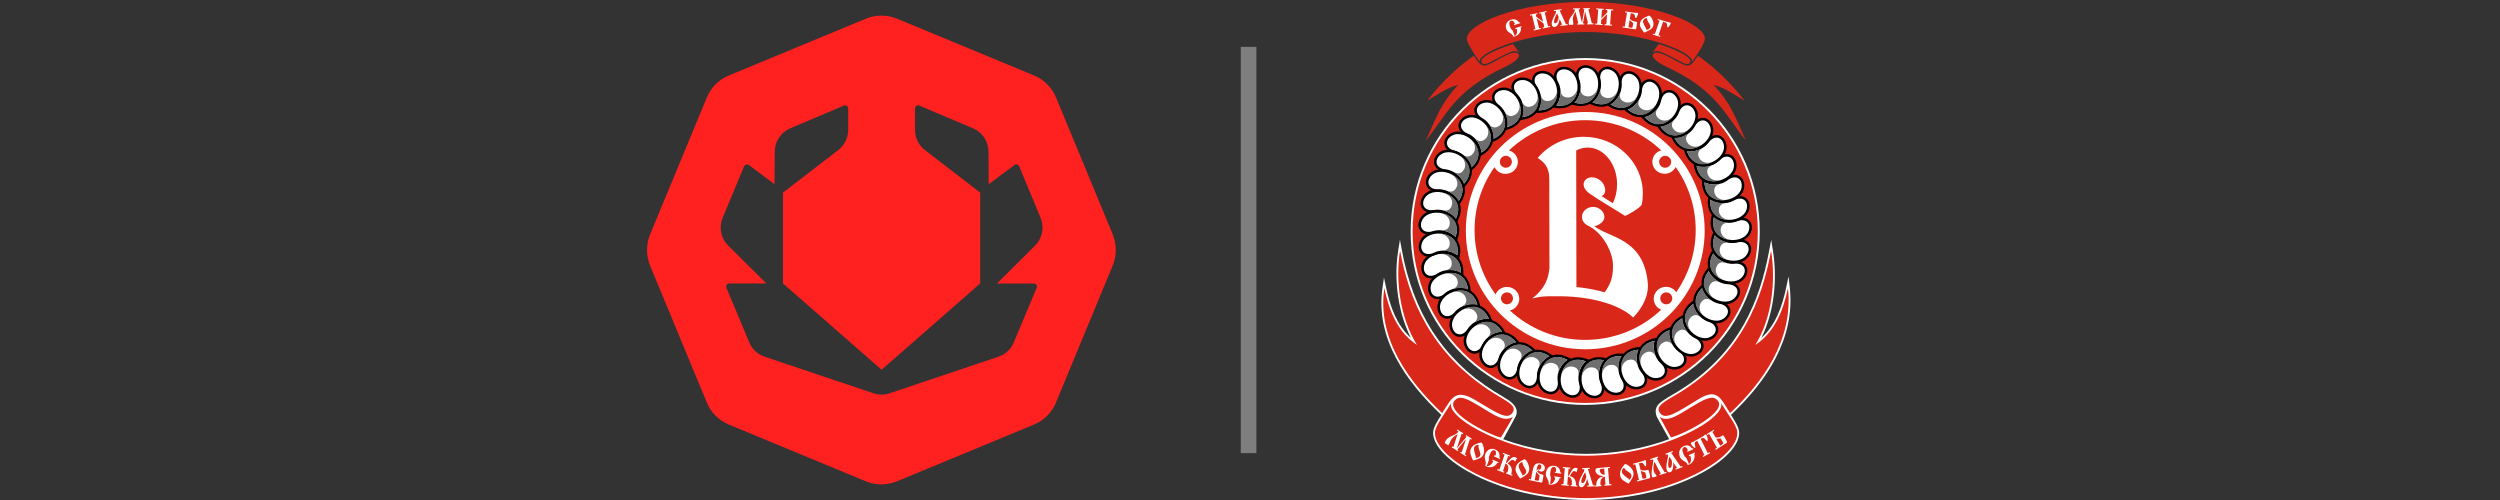 <?xml version="1.0" encoding="UTF-8"?> <svg xmlns="http://www.w3.org/2000/svg" width="320" height="64" viewBox="0 0 320 64" fill="none"><rect x="0" y="0" width="320" height="64" fill="#333333" stroke="none"/><g clip-path="url(#clip0_6214_82271)"><path d="M132.335 36.282C132.619 36.282 132.821 36.58 132.7 36.84L129.761 43.839C129.405 44.691 128.697 45.355 127.817 45.653L113.855 50.343C113.191 50.57 112.484 50.57 111.82 50.343L97.858 45.653C96.982 45.359 96.27 44.705 95.914 43.839L92.979 36.84C92.874 36.565 93.061 36.282 93.345 36.282H98.094L93.201 31.427C92.263 30.504 91.993 29.094 92.503 27.877L95.241 21.291C95.346 21.055 95.645 20.969 95.856 21.123L99.138 23.576L99.171 19.386C99.171 18.097 99.951 16.933 101.139 16.427L108.009 13.517C108.269 13.411 108.568 13.599 108.568 13.883V16.63C108.568 17.635 108.106 18.583 107.312 19.198L100.22 24.659V36.277L112.845 47.327L125.469 36.277V24.659L118.377 19.198C117.584 18.583 117.122 17.635 117.122 16.63V13.883C117.122 13.599 117.415 13.397 117.68 13.517L124.56 16.427C125.743 16.923 126.513 18.097 126.528 19.386L126.561 23.576L129.842 21.123C130.054 20.969 130.352 21.051 130.458 21.291L133.196 27.877C133.706 29.094 133.422 30.494 132.498 31.427L127.605 36.296H132.354L132.339 36.286L132.335 36.282ZM142.438 30.018L135.168 12.468C134.649 11.203 133.638 10.193 132.364 9.664L114.808 2.39C113.542 1.87 112.118 1.87 110.838 2.39L93.287 9.664C92.022 10.183 91.012 11.189 90.482 12.468L83.208 30.018C82.688 31.283 82.688 32.707 83.208 33.987L90.478 51.537C90.997 52.802 92.007 53.812 93.282 54.341L110.834 61.61C112.099 62.13 113.523 62.13 114.803 61.61L132.354 54.341C133.619 53.822 134.63 52.816 135.159 51.537L142.428 33.987C142.948 32.722 142.948 31.298 142.428 30.018" fill="#FF2020"></path></g><rect x="158.818" y="6" width="2" height="52" fill="#B1B1B1" fill-opacity="0.6"></rect><g clip-path="url(#clip1_6214_82271)"><path fill-rule="evenodd" clip-rule="evenodd" d="M203.287 9.666C214.583 9.666 223.743 18.497 223.743 29.385C223.743 40.274 214.583 49.104 203.287 49.104C191.991 49.104 182.831 40.274 182.831 29.385C182.831 18.497 191.991 9.666 203.287 9.666Z" fill="white"></path><path d="M182.807 29.386C182.807 18.484 191.979 9.663 203.286 9.644V9.688C192.002 9.688 182.874 18.51 182.853 29.386C182.874 40.261 192.002 49.082 203.286 49.082C214.571 49.082 223.701 40.261 223.72 29.386C223.701 18.51 214.571 9.688 203.286 9.688V9.667V9.644C214.594 9.663 223.766 18.484 223.766 29.386C223.766 40.287 214.594 49.106 203.286 49.125C191.979 49.106 182.807 40.287 182.807 29.386Z" fill="black"></path><path fill-rule="evenodd" clip-rule="evenodd" d="M193.984 53.343C193.497 54.253 193.005 55.16 192.506 56.065L192.421 56.219L192.393 56.214C195.763 57.457 199.504 58.094 203.026 58.096C206.58 58.094 210.357 57.447 213.751 56.179L213.649 56.202L213.564 56.046C213.066 55.144 212.554 54.253 212.067 53.343C211.617 52.093 212.366 51.621 212.97 51.204C213.535 50.816 214.161 50.48 214.75 50.123C218.305 47.958 221.169 45.132 223.213 41.513C224.884 38.558 225.849 35.362 226.462 32.045L226.711 30.698L226.93 32.051C227.512 35.635 227.13 39.912 225.455 43.257C227.276 41.611 228.119 39.229 228.627 36.837L228.937 35.38L229.096 36.861C229.795 43.33 226.13 48.785 221.618 53.05L221.563 53.104C222.018 53.794 222.544 54.661 222.604 55.239C222.712 56.281 221.953 57.325 221.269 58.034C220.161 59.186 218.658 60.128 217.237 60.846C212.957 63.006 207.799 63.973 203.026 64C198.253 63.973 193.096 63.006 188.815 60.846C187.394 60.128 185.891 59.186 184.783 58.034C184.1 57.325 183.34 56.281 183.448 55.239C183.508 54.661 184.035 53.794 184.489 53.104L184.433 53.05C179.972 48.833 176.021 43.318 176.957 36.852L177.148 35.532L177.425 36.837C177.932 39.225 178.774 41.605 180.59 43.249C179.864 41.819 179.375 40.253 179.082 38.689C178.68 36.532 178.621 34.219 178.973 32.051L179.192 30.699L179.442 32.045C180.879 39.814 184.477 45.844 191.304 50.125C191.897 50.496 192.528 50.838 193.105 51.229C193.721 51.648 194.472 52.388 193.984 53.343Z" fill="white"></path><path fill-rule="evenodd" clip-rule="evenodd" d="M192.113 56.006C190.649 55.684 184.324 52.518 186.421 51.06C187.07 50.609 188.11 51.233 189.643 52.146C191.082 53.003 192.524 54.109 193.65 53.357C192.987 54.596 192.41 55.466 192.113 56.006ZM188.6 51.072C186.251 49.797 185.842 50.93 184.597 52.878C180.454 48.962 176.241 43.455 177.192 36.886C177.83 39.893 178.941 42.555 181.371 44.152C179.217 40.697 178.586 35.921 179.208 32.088C180.335 38.18 183.087 45.251 191.177 50.323C192.907 51.408 194.123 51.893 193.658 52.731C192.984 53.948 191.483 52.752 188.6 51.072ZM213.874 55.988C215.338 55.666 221.728 52.518 219.63 51.06C218.982 50.609 217.942 51.233 216.409 52.146C214.97 53.003 213.43 54.161 212.435 53.335C213.098 54.573 213.576 55.449 213.874 55.988ZM217.452 51.072C219.801 49.653 220.21 50.93 221.455 52.878C225.599 48.962 229.578 43.544 228.86 36.886C228.221 39.893 227.11 42.555 224.681 44.152C226.834 40.697 227.317 35.921 226.696 32.088C225.57 38.18 223.031 45.358 214.874 50.323C213.268 51.302 211.929 51.893 212.393 52.731C213.067 53.948 214.596 52.798 217.452 51.072ZM185.774 51.57C184.97 52.898 183.772 54.408 183.684 55.265C183.367 58.318 191.522 63.7 203.026 63.763C214.53 63.7 222.685 58.318 222.367 55.265C222.279 54.408 221.081 52.898 220.277 51.57C221.084 53.368 213.024 58.325 203.026 58.331C193.028 58.325 184.967 53.368 185.774 51.57Z" fill="#D92819"></path><path fill-rule="evenodd" clip-rule="evenodd" d="M213.281 37.425C212.857 37.425 212.513 37.767 212.513 38.19C212.513 38.611 212.857 38.954 213.281 38.954C213.706 38.954 214.051 38.611 214.051 38.19C214.051 37.767 213.706 37.425 213.281 37.425ZM213.14 19.944C212.715 19.944 212.37 20.286 212.37 20.708C212.37 21.13 212.715 21.472 213.14 21.472C213.565 21.472 213.908 21.13 213.908 20.708C213.908 20.286 213.565 19.944 213.14 19.944ZM192.893 37.423C192.469 37.423 192.124 37.766 192.124 38.188C192.124 38.61 192.468 38.952 192.893 38.952C193.317 38.952 193.663 38.61 193.663 38.188C193.662 37.766 193.317 37.423 192.893 37.423ZM192.752 19.943C192.326 19.943 191.982 20.285 191.982 20.706C191.982 21.128 192.326 21.471 192.752 21.471C193.175 21.471 193.519 21.129 193.519 20.706C193.519 20.285 193.175 19.943 192.752 19.943ZM202.897 15.383C206.671 15.383 210.1 16.852 212.638 19.244C211.979 19.428 211.499 20.017 211.499 20.715C211.499 21.559 212.203 22.244 213.071 22.244C213.696 22.244 214.235 21.89 214.489 21.377C216.102 23.661 217.05 26.443 217.05 29.445C217.05 32.399 216.132 35.141 214.564 37.404C214.283 36.987 213.8 36.714 213.251 36.714C212.382 36.714 211.677 37.398 211.677 38.243C211.677 38.874 212.072 39.416 212.633 39.649C210.095 42.04 206.668 43.507 202.897 43.507C199.174 43.507 195.787 42.077 193.261 39.742C193.951 39.581 194.465 38.976 194.465 38.255C194.465 37.41 193.762 36.725 192.893 36.725C192.23 36.725 191.663 37.123 191.432 37.687C189.741 35.372 188.744 32.525 188.744 29.445C188.744 26.449 189.688 23.671 191.296 21.39C191.551 21.902 192.09 22.256 192.713 22.256C193.582 22.256 194.286 21.571 194.286 20.726C194.286 20.027 193.804 19.437 193.145 19.255C195.683 16.855 199.117 15.383 202.897 15.383Z" fill="#D92819"></path><path fill-rule="evenodd" clip-rule="evenodd" d="M202.722 17.509C206.897 17.509 210.284 20.754 210.284 24.756C210.284 25.245 210.236 25.826 210.136 26.185C210.052 26.543 208.094 27.706 207.987 27.616C206.507 26.681 204.924 25.774 203.495 24.8C202.806 24.331 202.474 23.618 202.874 23.097C203.273 22.576 204.136 22.562 204.798 23.065C205.461 23.567 205.601 24.475 205.352 24.801C205.103 25.124 205.125 25.027 204.98 25.093L206.448 26.014C206.788 25.305 206.986 24.476 206.986 23.588C206.986 20.993 205.305 18.887 203.233 18.887C202.707 18.887 202.207 19.022 201.753 19.267L201.782 36.741C203.138 36.875 204.372 37.112 205.397 37.42C206.071 36.462 206.467 35.666 206.467 34.036C206.467 32.407 205.406 30.31 203.883 29.248C203.676 29.105 203.344 28.922 203.14 28.815C202.748 28.588 202.491 28.198 202.491 27.754C202.491 27.053 203.134 26.485 203.926 26.485C204.719 26.485 205.361 27.117 205.361 27.754C205.361 28.391 204.679 28.812 204.088 28.969C206.032 30.471 210.362 30.488 210.914 36.178C211.077 37.863 210.214 39.424 209.05 40.641C207.346 39.027 203.895 37.995 199.915 37.922C197.195 37.873 197.047 38.013 196.13 38.211C196.675 37.721 198.11 36.686 198.305 34.443C198.314 34.443 198.323 34.442 198.331 34.441L198.33 33.871V33.868L198.305 22.862C198.305 21.477 197.717 20.785 196.825 20.22C198.211 18.568 200.338 17.509 202.722 17.509Z" fill="white"></path><path fill-rule="evenodd" clip-rule="evenodd" d="M193.655 5.644C192.537 5.96 188.759 7.345 189.792 8.142C190.116 8.394 190.911 7.844 192.195 7.201C193.278 6.656 193.972 6.292 194.466 6.736C194.186 6.332 193.888 5.975 193.655 5.644ZM191.417 7.803C189.856 8.659 189.651 8.676 188.652 7.136C186.786 8.398 184.514 10.496 182.687 12.879C184.313 11.918 185.176 11.259 186.641 10.859C184.448 13.236 183.929 14.835 182.518 17.976C185.237 14.648 186.148 11.648 192.523 8.623C193.891 7.975 194.732 7.28 194.33 6.888C193.847 6.417 192.648 7.127 191.417 7.803ZM212.329 5.644C213.446 5.96 217.225 7.345 216.192 8.142C215.867 8.394 215.071 7.844 213.789 7.201C212.706 6.656 212.011 6.292 211.517 6.736C211.797 6.332 212.095 5.975 212.329 5.644ZM214.567 7.803C216.128 8.659 216.333 8.676 217.331 7.136C219.197 8.398 221.469 10.496 223.297 12.879C221.671 11.918 220.808 11.259 219.342 10.859C221.536 13.236 222.054 14.835 223.465 17.976C220.746 14.648 219.835 11.648 213.46 8.623C212.092 7.975 211.251 7.28 211.653 6.888C212.137 6.417 213.335 7.127 214.567 7.803ZM189.452 7.97C188.822 7.156 187.832 5.586 187.762 5.062C187.514 3.19 193.972 0.275 202.991 0.236C212.009 0.275 218.469 3.19 218.221 5.062C218.151 5.586 217.161 7.156 216.532 7.97C217.165 6.869 210.83 4.103 202.991 4.099C195.154 4.103 188.819 6.868 189.452 7.97Z" fill="#D92819"></path><path d="M212.213 2.441L213.33 2.786C213.452 2.823 213.534 2.841 213.573 2.839C213.612 2.837 213.681 2.851 213.779 2.882C213.813 2.892 213.834 2.909 213.843 2.934C213.853 2.96 213.852 2.989 213.841 3.022C213.83 3.054 213.8 3.112 213.75 3.199C213.701 3.285 213.65 3.36 213.595 3.423C213.541 3.486 213.495 3.512 213.457 3.5C213.435 3.493 213.421 3.482 213.411 3.466C213.403 3.45 213.399 3.428 213.398 3.402C213.397 3.376 213.399 3.345 213.402 3.311C213.404 3.276 213.404 3.246 213.401 3.22C213.396 3.133 213.378 3.065 213.35 3.015C213.321 2.966 213.282 2.928 213.236 2.903C213.189 2.878 213.127 2.854 213.049 2.83L212.879 2.778L212.285 4.516L212.531 4.593L212.49 4.711L211.537 4.417L211.578 4.298L211.824 4.374L212.419 2.635L212.172 2.559L212.213 2.441ZM210.814 2.331C210.737 2.321 210.662 2.331 210.593 2.363C210.526 2.394 210.469 2.436 210.42 2.49C210.374 2.544 210.342 2.598 210.325 2.651C210.303 2.728 210.305 2.815 210.333 2.912C210.36 3.007 210.406 3.118 210.469 3.24C210.515 3.326 210.565 3.415 210.619 3.505C210.673 3.596 210.707 3.66 210.718 3.697C210.732 3.733 210.734 3.778 210.724 3.829C210.828 3.821 210.928 3.789 211.023 3.733C211.118 3.676 211.183 3.611 211.219 3.537L211.248 3.44C211.258 3.362 211.247 3.288 211.214 3.217C211.181 3.147 211.128 3.059 211.057 2.952C210.985 2.846 210.929 2.746 210.887 2.653C210.845 2.56 210.822 2.452 210.814 2.331ZM211.127 2.009C211.177 2.023 211.237 2.075 211.309 2.166C211.381 2.258 211.446 2.368 211.507 2.497C211.567 2.627 211.61 2.763 211.634 2.906C211.659 3.049 211.655 3.178 211.621 3.292C211.584 3.415 211.529 3.516 211.459 3.596C211.388 3.678 211.307 3.745 211.214 3.801C211.122 3.855 210.973 3.935 210.766 4.04C210.656 4.097 210.585 4.132 210.551 4.146C210.517 4.159 210.488 4.162 210.463 4.155C210.442 4.149 210.419 4.134 210.395 4.106C210.372 4.079 210.324 4.016 210.254 3.916C210.165 3.786 210.1 3.686 210.057 3.618C210.015 3.549 209.979 3.476 209.949 3.397C209.919 3.319 209.903 3.238 209.901 3.154C209.898 3.07 209.91 2.98 209.939 2.884C209.999 2.687 210.109 2.527 210.272 2.405C210.433 2.281 210.614 2.183 210.81 2.108C210.84 2.097 210.879 2.08 210.927 2.057C210.977 2.033 211.015 2.018 211.045 2.01C211.073 2.002 211.1 2.002 211.127 2.009ZM208.438 3.497L208.817 3.553C208.867 3.561 208.904 3.554 208.928 3.534C208.952 3.513 208.971 3.462 208.986 3.378L209.041 3.046C209.046 3.011 209.047 2.986 209.044 2.97C209.041 2.954 209.027 2.933 209 2.909C208.975 2.884 208.937 2.854 208.886 2.815C208.809 2.758 208.75 2.71 208.711 2.674C208.673 2.638 208.635 2.593 208.598 2.537L208.438 3.497ZM208.026 1.457L209.128 1.623C209.234 1.638 209.312 1.647 209.365 1.648C209.415 1.648 209.461 1.647 209.497 1.643C209.534 1.638 209.565 1.638 209.59 1.642C209.625 1.647 209.648 1.661 209.662 1.686C209.675 1.71 209.679 1.738 209.674 1.771C209.668 1.804 209.649 1.867 209.615 1.96C209.581 2.052 209.543 2.136 209.499 2.209C209.454 2.281 209.411 2.315 209.37 2.309C209.348 2.305 209.332 2.297 209.32 2.282C209.309 2.268 209.301 2.247 209.297 2.221C209.291 2.195 209.288 2.165 209.284 2.13C209.281 2.095 209.276 2.066 209.27 2.042C209.249 1.956 209.222 1.891 209.184 1.847C209.147 1.802 209.104 1.771 209.053 1.753C209.004 1.735 208.938 1.72 208.858 1.707L208.739 1.69L208.616 2.426C208.657 2.476 208.714 2.525 208.788 2.572C208.863 2.619 208.94 2.66 209.024 2.693C209.106 2.727 209.181 2.748 209.25 2.759C209.264 2.76 209.284 2.763 209.313 2.765C209.342 2.768 209.363 2.77 209.378 2.772C209.447 2.782 209.496 2.801 209.524 2.826C209.551 2.851 209.557 2.906 209.543 2.992L209.448 3.565C209.434 3.652 209.411 3.705 209.379 3.726C209.348 3.747 209.294 3.751 209.219 3.74L207.684 3.509L207.704 3.386L207.961 3.425L208.262 1.618L208.006 1.58L208.026 1.457ZM205.706 1.802L204.957 2.556L204.919 3.067L205.135 3.082L205.126 3.206L204.169 3.143L204.179 3.019L204.438 3.035L204.571 1.212L204.313 1.194L204.323 1.07L205.278 1.134L205.27 1.258L205.053 1.244L204.971 2.361L205.72 1.605L205.742 1.29L205.528 1.275L205.538 1.151L206.492 1.214L206.483 1.339L206.224 1.322L206.091 3.146L206.349 3.163L206.34 3.287L205.384 3.224L205.393 3.1L205.609 3.113L205.706 1.802ZM202.031 3.017L201.663 1.516C201.551 1.685 201.465 1.845 201.407 1.996C201.348 2.147 201.321 2.305 201.324 2.471C201.325 2.524 201.328 2.577 201.335 2.63C201.342 2.682 201.35 2.74 201.358 2.802C201.366 2.866 201.374 2.919 201.377 2.962L201.38 3.111C201.377 3.141 201.362 3.162 201.336 3.173C201.315 3.182 201.292 3.187 201.269 3.187C201.25 3.188 201.213 3.184 201.155 3.177C201.137 3.174 201.11 3.174 201.074 3.174C201.031 3.175 200.997 3.177 200.975 3.179C200.945 3.184 200.922 3.186 200.907 3.186C200.872 3.187 200.846 3.172 200.826 3.143C200.808 3.114 200.797 3.058 200.795 2.975C200.793 2.831 200.811 2.7 200.849 2.583C200.888 2.465 200.935 2.364 200.99 2.278C201.046 2.192 201.123 2.083 201.224 1.953C201.324 1.823 201.396 1.725 201.44 1.659C201.536 1.51 201.584 1.38 201.583 1.27C201.582 1.253 201.579 1.228 201.575 1.195L201.345 1.199L201.343 1.075L202.236 1.06L202.238 1.185L202.062 1.187L202.491 2.924L202.805 1.175L202.668 1.178L202.666 1.053L203.506 1.039L203.508 1.163L203.305 1.167L203.757 2.988L203.973 2.985L203.975 3.11L203.139 3.123L203.136 2.998L203.273 2.996L202.893 1.442L202.615 3.007L202.779 3.005L202.782 3.129L201.869 3.144L201.868 3.02L202.031 3.017ZM199.504 2.167L199.304 1.714C199.245 1.812 199.184 1.926 199.122 2.055C199.06 2.184 199.01 2.311 198.971 2.438C198.932 2.564 198.913 2.676 198.916 2.773L198.926 2.85C198.935 2.89 198.957 2.921 198.989 2.947C199.021 2.971 199.065 2.98 199.122 2.974C199.193 2.966 199.258 2.916 199.316 2.826C199.373 2.735 199.419 2.627 199.451 2.501C199.484 2.376 199.502 2.264 199.504 2.167ZM199.151 1.382L198.913 1.41L198.897 1.287L199.859 1.174L199.875 1.298L199.632 1.326L200.443 3.115L200.656 3.091L200.672 3.214L199.741 3.322L199.724 3.199L199.96 3.171L199.63 2.437C199.619 2.549 199.598 2.664 199.562 2.782C199.528 2.901 199.483 3.007 199.43 3.103C199.376 3.199 199.313 3.279 199.242 3.341C199.172 3.404 199.095 3.439 199.015 3.449C198.914 3.461 198.827 3.439 198.754 3.385C198.68 3.332 198.637 3.248 198.623 3.135C198.61 3.037 198.618 2.929 198.644 2.809C198.671 2.688 198.71 2.569 198.759 2.449C198.809 2.33 198.867 2.205 198.934 2.077C198.952 2.039 198.988 1.972 199.041 1.874C199.095 1.777 199.131 1.7 199.15 1.644C199.17 1.587 199.175 1.526 199.166 1.46C199.165 1.443 199.159 1.416 199.151 1.382ZM196.695 2.35L197.007 3.629L197.218 3.584L197.247 3.704L196.313 3.91L196.283 3.788L196.535 3.733L196.103 1.951L195.85 2.007L195.82 1.885L196.755 1.681L196.785 1.801L196.574 1.848L196.649 2.156L197.512 2.791L197.247 1.7L197.037 1.746L197.007 1.624L197.941 1.42L197.97 1.541L197.718 1.597L198.151 3.378L198.403 3.323L198.433 3.444L197.499 3.649L197.47 3.527L197.68 3.482L197.558 2.982L196.695 2.35ZM194.598 2.97L193.818 3.21L193.778 3.092L193.905 3.052C193.871 2.949 193.831 2.867 193.788 2.804C193.743 2.742 193.699 2.698 193.655 2.672C193.611 2.648 193.569 2.635 193.53 2.634C193.492 2.633 193.453 2.638 193.414 2.65C193.311 2.682 193.242 2.756 193.208 2.874C193.173 2.991 193.193 3.155 193.264 3.366C193.323 3.535 193.367 3.641 193.398 3.688C193.428 3.734 193.463 3.771 193.505 3.798C193.546 3.824 193.589 3.876 193.631 3.952C193.674 4.029 193.735 4.184 193.814 4.417C193.823 4.439 193.827 4.459 193.829 4.475C193.832 4.492 193.832 4.51 193.832 4.529C193.832 4.547 193.832 4.567 193.834 4.587C193.851 4.593 193.877 4.592 193.911 4.581C193.974 4.562 194.032 4.509 194.084 4.425C194.137 4.339 194.17 4.236 194.186 4.113C194.202 3.992 194.19 3.87 194.147 3.749C194.136 3.715 194.127 3.69 194.119 3.674L193.991 3.714L193.95 3.595L194.729 3.354L194.769 3.473L194.647 3.511C194.684 3.637 194.688 3.763 194.658 3.889C194.628 4.014 194.575 4.13 194.497 4.235C194.418 4.341 194.328 4.43 194.226 4.503C194.124 4.575 194.024 4.627 193.927 4.656C193.837 4.684 193.761 4.696 193.698 4.689L193.671 4.611C193.653 4.561 193.626 4.514 193.591 4.471C193.556 4.427 193.518 4.389 193.476 4.357C193.436 4.325 193.391 4.293 193.339 4.261C193.289 4.229 193.246 4.2 193.208 4.177C193.075 4.087 192.98 4.004 192.925 3.928C192.868 3.851 192.825 3.768 192.794 3.678C192.738 3.514 192.725 3.352 192.756 3.196C192.786 3.038 192.858 2.9 192.97 2.782C193.083 2.664 193.227 2.577 193.404 2.522C193.589 2.465 193.751 2.451 193.89 2.48C194.029 2.509 194.142 2.561 194.228 2.635C194.313 2.711 194.382 2.795 194.435 2.889L194.558 2.852L194.598 2.97Z" fill="white"></path><path fill-rule="evenodd" clip-rule="evenodd" d="M202.913 14.954C194.816 14.954 188.251 21.477 188.251 29.521C188.251 37.565 194.817 44.089 202.913 44.089C211.009 44.089 217.575 37.565 217.575 29.521C217.575 21.477 211.01 14.954 202.913 14.954ZM202.905 51.829C190.569 51.829 180.564 41.889 180.564 29.631C180.564 17.374 190.569 7.434 202.905 7.434C215.242 7.434 225.247 17.374 225.247 29.631C225.247 41.889 215.242 51.829 202.905 51.829Z" fill="white"></path><path fill-rule="evenodd" clip-rule="evenodd" d="M202.913 14.332C211.353 14.332 218.198 21.133 218.198 29.519C218.198 37.906 211.353 44.707 202.913 44.707C194.473 44.707 187.627 37.906 187.627 29.519C187.627 21.133 194.473 14.332 202.913 14.332ZM202.905 51.58C215.105 51.58 224.998 41.752 224.998 29.631C224.998 17.51 215.105 7.681 202.905 7.681C190.707 7.681 180.813 17.51 180.813 29.631C180.813 41.752 190.707 51.58 202.905 51.58Z" fill="#D92819"></path><path fill-rule="evenodd" clip-rule="evenodd" d="M186.818 35.215C186.075 34.771 184.931 34.777 184.21 35.265C183.679 35.626 182.954 35.815 182.402 35.382C181.941 35.02 181.851 34.409 181.981 33.869C182.545 31.553 187.435 31.298 187.315 34.946L187.297 35.501L186.818 35.215Z" fill="black"></path><path fill-rule="evenodd" clip-rule="evenodd" d="M184.026 34.996C184.965 34.359 186.264 34.503 186.987 34.935C187.094 31.667 182.769 32.02 182.301 33.946C182.039 35.023 182.916 35.75 184.026 34.996Z" fill="white"></path><path fill-rule="evenodd" clip-rule="evenodd" d="M185.023 34.606C185.774 34.508 186.419 34.623 186.988 34.936C187.07 32.746 185.388 32.345 184.222 32.515C185.225 32.402 185.717 33.045 185.797 33.462C185.861 33.791 185.895 34.42 185.023 34.606Z" fill="#6E6E6E"></path><path fill-rule="evenodd" clip-rule="evenodd" d="M187.775 37.366C186.979 37.029 185.845 37.193 185.201 37.777C184.724 38.209 184.034 38.495 183.427 38.141C182.919 37.847 182.743 37.255 182.798 36.702C183.031 34.331 187.837 33.401 188.23 37.031L188.291 37.583L187.775 37.366Z" fill="black"></path><path fill-rule="evenodd" clip-rule="evenodd" d="M184.979 37.536C185.82 36.775 187.127 36.738 187.905 37.067C187.552 33.814 183.318 34.762 183.124 36.734C183.016 37.837 183.986 38.435 184.979 37.536Z" fill="white"></path><path fill-rule="evenodd" clip-rule="evenodd" d="M185.913 37.011C186.643 36.81 187.296 36.835 187.904 37.066C187.679 34.887 185.957 34.722 184.827 35.051C185.805 34.801 186.381 35.37 186.518 35.771C186.628 36.09 186.75 36.708 185.913 37.011Z" fill="#6E6E6E"></path><path fill-rule="evenodd" clip-rule="evenodd" d="M189.012 39.343C188.175 39.12 187.075 39.438 186.519 40.106C186.108 40.599 185.464 40.978 184.813 40.712C184.27 40.492 184.013 39.928 183.989 39.374C183.887 36.994 188.517 35.409 189.415 38.949L189.552 39.487L189.012 39.343Z" fill="black"></path><path fill-rule="evenodd" clip-rule="evenodd" d="M186.267 39.898C186.992 39.028 188.281 38.81 189.097 39.029C188.293 35.857 184.233 37.381 184.318 39.361C184.364 40.467 185.409 40.926 186.267 39.898Z" fill="white"></path><path fill-rule="evenodd" clip-rule="evenodd" d="M187.117 39.249C187.812 38.949 188.462 38.884 189.097 39.029C188.568 36.902 186.84 36.977 185.768 37.459C186.701 37.075 187.351 37.56 187.544 37.938C187.697 38.238 187.904 38.834 187.117 39.249Z" fill="#6E6E6E"></path><path fill-rule="evenodd" clip-rule="evenodd" d="M190.529 41.149C189.669 41.044 188.625 41.512 188.167 42.249C187.829 42.794 187.245 43.259 186.563 43.087C185.995 42.944 185.661 42.42 185.559 41.874C185.126 39.531 189.489 37.322 190.873 40.703L191.084 41.218L190.529 41.149Z" fill="black"></path><path fill-rule="evenodd" clip-rule="evenodd" d="M187.888 42.078C188.485 41.116 189.731 40.724 190.57 40.826C189.329 37.796 185.521 39.867 185.882 41.816C186.083 42.906 187.182 43.215 187.888 42.078Z" fill="white"></path><path fill-rule="evenodd" clip-rule="evenodd" d="M188.639 41.317C189.286 40.925 189.922 40.77 190.57 40.825C189.748 38.792 188.048 39.106 187.053 39.732C187.923 39.223 188.634 39.612 188.879 39.961C189.071 40.236 189.36 40.797 188.639 41.317Z" fill="#6E6E6E"></path><path fill-rule="evenodd" clip-rule="evenodd" d="M192.262 42.799C191.395 42.813 190.427 43.421 190.078 44.215C189.819 44.802 189.305 45.342 188.606 45.266C188.022 45.202 187.619 44.731 187.442 44.205C186.684 41.944 190.696 39.152 192.54 42.31L192.821 42.789L192.262 42.799Z" fill="black"></path><path fill-rule="evenodd" clip-rule="evenodd" d="M189.777 44.084C190.234 43.049 191.412 42.486 192.257 42.472C190.603 39.644 187.124 42.221 187.753 44.101C188.106 45.151 189.237 45.307 189.777 44.084Z" fill="white"></path><path fill-rule="evenodd" clip-rule="evenodd" d="M190.414 43.228C190.999 42.748 191.606 42.507 192.257 42.474C191.158 40.573 189.518 41.118 188.62 41.876C189.411 41.252 190.171 41.539 190.46 41.85C190.691 42.096 191.055 42.612 190.414 43.228Z" fill="#6E6E6E"></path><path fill-rule="evenodd" clip-rule="evenodd" d="M194.123 44.157C193.267 44.291 192.394 45.027 192.158 45.861C191.983 46.478 191.551 47.084 190.848 47.105C190.261 47.123 189.796 46.713 189.547 46.216C188.48 44.081 192.06 40.762 194.33 43.633L194.676 44.071L194.123 44.157Z" fill="black"></path><path fill-rule="evenodd" clip-rule="evenodd" d="M191.841 45.774C192.148 44.685 193.238 43.965 194.072 43.835C192.039 41.262 188.953 44.296 189.841 46.071C190.337 47.063 191.478 47.06 191.841 45.774Z" fill="white"></path><path fill-rule="evenodd" clip-rule="evenodd" d="M192.353 44.838C192.866 44.283 193.433 43.959 194.071 43.836C192.717 42.105 191.17 42.873 190.388 43.748C191.083 43.02 191.874 43.2 192.206 43.467C192.468 43.679 192.901 44.139 192.353 44.838Z" fill="#6E6E6E"></path><path fill-rule="evenodd" clip-rule="evenodd" d="M196.248 45.193C195.418 45.445 194.657 46.294 194.54 47.153C194.455 47.787 194.111 48.448 193.417 48.567C192.839 48.664 192.321 48.322 192.004 47.864C190.649 45.898 193.73 42.117 196.38 44.647L196.782 45.032L196.248 45.193Z" fill="black"></path><path fill-rule="evenodd" clip-rule="evenodd" d="M194.216 47.109C194.367 45.989 195.344 45.126 196.152 44.882C193.779 42.616 191.148 46.045 192.276 47.68C192.906 48.594 194.035 48.433 194.216 47.109Z" fill="white"></path><path fill-rule="evenodd" clip-rule="evenodd" d="M194.591 46.111C195.02 45.491 195.536 45.092 196.152 44.883C194.569 43.355 193.144 44.33 192.491 45.304C193.078 44.487 193.887 44.556 194.253 44.774C194.542 44.948 195.035 45.344 194.591 46.111Z" fill="#6E6E6E"></path><path fill-rule="evenodd" clip-rule="evenodd" d="M198.474 45.92C197.688 46.284 197.053 47.229 197.058 48.095C197.061 48.736 196.814 49.438 196.144 49.65C195.584 49.829 195.023 49.561 194.647 49.152C193.028 47.392 195.55 43.221 198.529 45.36L198.981 45.685L198.474 45.92Z" fill="black"></path><path fill-rule="evenodd" clip-rule="evenodd" d="M196.729 48.098C196.723 46.968 197.569 45.978 198.335 45.624C195.668 43.709 193.543 47.468 194.888 48.931C195.641 49.749 196.738 49.434 196.729 48.098Z" fill="white"></path><path fill-rule="evenodd" clip-rule="evenodd" d="M196.961 47.057C197.3 46.384 197.756 45.917 198.336 45.623C196.555 44.331 195.28 45.494 194.77 46.547C195.236 45.658 196.047 45.613 196.44 45.78C196.751 45.912 197.295 46.236 196.961 47.057Z" fill="#6E6E6E"></path><path fill-rule="evenodd" clip-rule="evenodd" d="M200.804 46.334C200.077 46.803 199.58 47.827 199.706 48.685C199.799 49.319 199.653 50.048 199.019 50.351C198.489 50.604 197.897 50.417 197.466 50.063C195.618 48.545 197.531 44.066 200.779 45.773L201.273 46.032L200.804 46.334Z" fill="black"></path><path fill-rule="evenodd" clip-rule="evenodd" d="M199.382 48.732C199.217 47.614 199.917 46.516 200.626 46.061C197.716 44.532 196.139 48.55 197.675 49.811C198.536 50.518 199.577 50.054 199.382 48.732Z" fill="white"></path><path fill-rule="evenodd" clip-rule="evenodd" d="M199.466 47.669C199.707 46.955 200.092 46.431 200.626 46.059C198.681 45.026 197.581 46.352 197.224 47.468C197.562 46.522 198.359 46.366 198.771 46.477C199.097 46.564 199.681 46.811 199.466 47.669Z" fill="#6E6E6E"></path><path fill-rule="evenodd" clip-rule="evenodd" d="M203.199 46.491C202.544 47.055 202.196 48.139 202.441 48.971C202.623 49.585 202.579 50.327 201.994 50.716C201.506 51.038 200.892 50.935 200.416 50.646C198.373 49.398 199.64 44.697 203.096 45.938L203.621 46.127L203.199 46.491Z" fill="black"></path><path fill-rule="evenodd" clip-rule="evenodd" d="M202.126 49.062C201.807 47.978 202.346 46.794 202.985 46.244C199.888 45.133 198.889 49.33 200.588 50.367C201.539 50.948 202.504 50.344 202.126 49.062Z" fill="white"></path><path fill-rule="evenodd" clip-rule="evenodd" d="M202.061 47.998C202.199 47.258 202.508 46.684 202.984 46.244C200.913 45.49 200.01 46.955 199.812 48.108C200.014 47.125 200.782 46.861 201.205 46.913C201.54 46.955 202.153 47.117 202.061 47.998Z" fill="#6E6E6E"></path><path fill-rule="evenodd" clip-rule="evenodd" d="M205.567 46.329C204.998 46.979 204.805 48.099 205.164 48.889C205.429 49.472 205.49 50.213 204.965 50.678C204.527 51.067 203.905 51.049 203.393 50.827C201.195 49.875 201.79 45.045 205.386 45.796L205.934 45.91L205.567 46.329Z" fill="black"></path><path fill-rule="evenodd" clip-rule="evenodd" d="M204.864 49.023C204.396 47.993 204.764 46.747 205.319 46.114C202.097 45.442 201.696 49.736 203.525 50.528C204.546 50.971 205.419 50.241 204.864 49.023Z" fill="white"></path><path fill-rule="evenodd" clip-rule="evenodd" d="M204.651 47.979C204.684 47.227 204.91 46.617 205.319 46.114C203.163 45.654 202.473 47.23 202.439 48.4C202.502 47.398 203.224 47.03 203.651 47.023C203.989 47.018 204.619 47.094 204.651 47.979Z" fill="#6E6E6E"></path><path fill-rule="evenodd" clip-rule="evenodd" d="M207.865 45.765C207.392 46.487 207.358 47.625 207.824 48.357C208.17 48.898 208.333 49.623 207.879 50.156C207.5 50.601 206.881 50.67 206.342 50.521C204.032 49.882 203.946 45.016 207.612 45.262L208.17 45.3L207.865 45.765Z" fill="black"></path><path fill-rule="evenodd" clip-rule="evenodd" d="M207.548 48.53C206.939 47.575 207.129 46.291 207.59 45.587C204.305 45.367 204.509 49.675 206.431 50.206C207.505 50.504 208.267 49.659 207.548 48.53Z" fill="white"></path><path fill-rule="evenodd" clip-rule="evenodd" d="M207.189 47.526C207.117 46.777 207.254 46.142 207.59 45.588C205.391 45.43 204.928 47.085 205.059 48.248C204.979 47.249 205.644 46.783 206.066 46.718C206.4 46.666 207.034 46.655 207.189 47.526Z" fill="#6E6E6E"></path><path fill-rule="evenodd" clip-rule="evenodd" d="M210.039 44.898C209.672 45.678 209.798 46.81 210.363 47.47C210.78 47.958 211.044 48.654 210.668 49.245C210.355 49.738 209.752 49.892 209.198 49.818C206.821 49.504 206.054 44.699 209.719 44.435L210.276 44.395L210.039 44.898Z" fill="black"></path><path fill-rule="evenodd" clip-rule="evenodd" d="M210.113 47.681C209.376 46.821 209.384 45.522 209.743 44.761C206.459 44.997 207.264 49.235 209.241 49.495C210.347 49.642 210.983 48.7 210.113 47.681Z" fill="white"></path><path fill-rule="evenodd" clip-rule="evenodd" d="M209.617 46.737C209.441 46.004 209.488 45.356 209.743 44.761C207.542 44.908 207.317 46.613 207.608 47.746C207.391 46.767 207.983 46.215 208.392 46.091C208.715 45.994 209.341 45.895 209.617 46.737Z" fill="#6E6E6E"></path><path fill-rule="evenodd" clip-rule="evenodd" d="M212.093 43.728C211.839 44.552 212.121 45.654 212.773 46.23C213.254 46.655 213.613 47.308 213.324 47.945C213.083 48.477 212.507 48.712 211.949 48.716C209.551 48.735 208.118 44.082 211.71 43.313L212.256 43.196L212.093 43.728Z" fill="black"></path><path fill-rule="evenodd" clip-rule="evenodd" d="M212.555 46.474C211.705 45.723 211.531 44.436 211.78 43.633C208.561 44.321 209.952 48.407 211.946 48.391C213.062 48.383 213.559 47.362 212.555 46.474Z" fill="white"></path><path fill-rule="evenodd" clip-rule="evenodd" d="M211.932 45.607C211.654 44.907 211.61 44.258 211.779 43.633C209.621 44.084 209.636 45.802 210.084 46.884C209.731 45.944 210.24 45.316 210.628 45.138C210.935 44.996 211.541 44.812 211.932 45.607Z" fill="#6E6E6E"></path><path fill-rule="evenodd" clip-rule="evenodd" d="M214.029 42.319C213.893 43.17 214.327 44.222 215.053 44.702C215.589 45.058 216.036 45.654 215.839 46.324C215.675 46.885 215.138 47.198 214.585 47.279C212.212 47.628 210.142 43.218 213.593 41.962L214.117 41.77L214.029 42.319Z" fill="black"></path><path fill-rule="evenodd" clip-rule="evenodd" d="M214.871 44.973C213.925 44.346 213.571 43.096 213.704 42.268C210.614 43.394 212.564 47.246 214.537 46.956C215.64 46.794 215.989 45.714 214.871 44.973Z" fill="white"></path><path fill-rule="evenodd" clip-rule="evenodd" d="M214.132 44.201C213.76 43.545 213.625 42.909 213.705 42.268C211.631 43.012 211.887 44.711 212.481 45.722C212.001 44.84 212.417 44.146 212.776 43.917C213.059 43.734 213.634 43.468 214.132 44.201Z" fill="#6E6E6E"></path><path fill-rule="evenodd" clip-rule="evenodd" d="M215.699 40.735C215.683 41.596 216.26 42.577 217.047 42.953C217.627 43.231 218.153 43.759 218.053 44.452C217.968 45.029 217.48 45.413 216.944 45.569C214.644 46.243 211.976 42.163 215.216 40.441L215.709 40.18L215.699 40.735Z" fill="black"></path><path fill-rule="evenodd" clip-rule="evenodd" d="M216.904 43.248C215.879 42.758 215.355 41.568 215.371 40.728C212.468 42.271 214.939 45.817 216.851 45.257C217.921 44.943 218.117 43.826 216.904 43.248Z" fill="white"></path><path fill-rule="evenodd" clip-rule="evenodd" d="M216.065 42.583C215.604 41.986 215.382 41.375 215.37 40.728C213.421 41.752 213.913 43.4 214.644 44.318C214.043 43.511 214.358 42.767 214.681 42.489C214.937 42.27 215.468 41.926 216.065 42.583Z" fill="#6E6E6E"></path><path fill-rule="evenodd" clip-rule="evenodd" d="M217.095 38.835C217.2 39.69 217.91 40.582 218.741 40.846C219.354 41.039 219.95 41.49 219.946 42.189C219.943 42.773 219.514 43.221 219.005 43.45C216.821 44.435 213.608 40.764 216.575 38.611L217.027 38.283L217.095 38.835Z" fill="black"></path><path fill-rule="evenodd" clip-rule="evenodd" d="M218.641 41.156C217.557 40.813 216.871 39.707 216.769 38.874C214.111 40.803 217.054 43.973 218.87 43.154C219.886 42.695 219.922 41.562 218.641 41.156Z" fill="white"></path><path fill-rule="evenodd" clip-rule="evenodd" d="M217.717 40.615C217.177 40.089 216.871 39.514 216.77 38.874C214.982 40.157 215.7 41.722 216.551 42.529C215.845 41.813 216.052 41.033 216.333 40.714C216.556 40.46 217.034 40.047 217.717 40.615Z" fill="#6E6E6E"></path><path fill-rule="evenodd" clip-rule="evenodd" d="M218.201 36.783C218.425 37.614 219.252 38.401 220.112 38.546C220.747 38.654 221.4 39.018 221.494 39.711C221.573 40.289 221.211 40.791 220.739 41.089C218.714 42.367 215.018 39.175 217.656 36.633L218.057 36.245L218.201 36.783Z" fill="black"></path><path fill-rule="evenodd" clip-rule="evenodd" d="M220.057 38.868C218.935 38.678 218.102 37.678 217.884 36.867C215.521 39.145 218.88 41.877 220.564 40.814C221.504 40.219 221.382 39.091 220.057 38.868Z" fill="white"></path><path fill-rule="evenodd" clip-rule="evenodd" d="M219.066 38.46C218.457 38.011 218.074 37.485 217.884 36.866C216.293 38.385 217.224 39.834 218.18 40.515C217.38 39.906 217.476 39.104 217.71 38.749C217.895 38.467 218.31 37.992 219.066 38.46Z" fill="#6E6E6E"></path><path fill-rule="evenodd" clip-rule="evenodd" d="M219.016 34.575C219.354 35.368 220.284 36.032 221.155 36.057C221.8 36.075 222.496 36.346 222.687 37.02C222.846 37.58 222.558 38.128 222.133 38.489C220.307 40.034 216.2 37.385 218.455 34.502L218.798 34.063L219.016 34.575Z" fill="black"></path><path fill-rule="evenodd" clip-rule="evenodd" d="M221.147 36.383C220.009 36.35 219.043 35.474 218.714 34.702C216.694 37.283 220.402 39.524 221.921 38.239C222.769 37.521 222.49 36.422 221.147 36.383Z" fill="white"></path><path fill-rule="evenodd" clip-rule="evenodd" d="M220.107 36.116C219.442 35.757 218.989 35.287 218.714 34.702C217.352 36.425 218.476 37.732 219.519 38.275C218.64 37.78 218.623 36.973 218.806 36.59C218.949 36.285 219.293 35.757 220.107 36.116Z" fill="#6E6E6E"></path><path fill-rule="evenodd" clip-rule="evenodd" d="M219.587 32.258C220.033 32.997 221.047 33.526 221.913 33.43C222.554 33.36 223.282 33.531 223.566 34.171C223.802 34.705 223.593 35.287 223.222 35.703C221.631 37.485 217.192 35.43 219.021 32.264L219.299 31.782L219.587 32.258Z" fill="black"></path><path fill-rule="evenodd" clip-rule="evenodd" d="M221.95 33.755C220.819 33.88 219.741 33.146 219.307 32.426C217.667 35.263 221.654 36.969 222.977 35.486C223.716 34.658 223.286 33.607 221.95 33.755Z" fill="white"></path><path fill-rule="evenodd" clip-rule="evenodd" d="M220.884 33.633C220.175 33.369 219.661 32.968 219.306 32.426C218.199 34.32 219.495 35.459 220.604 35.852C219.665 35.485 219.536 34.688 219.661 34.283C219.76 33.961 220.028 33.39 220.884 33.633Z" fill="#6E6E6E"></path><path fill-rule="evenodd" clip-rule="evenodd" d="M219.769 29.888C220.315 30.558 221.392 30.941 222.237 30.727C222.861 30.568 223.606 30.638 223.976 31.232C224.285 31.728 224.16 32.334 223.851 32.796C222.525 34.782 217.842 33.361 219.209 29.971L219.418 29.456L219.769 29.888Z" fill="black"></path><path fill-rule="evenodd" clip-rule="evenodd" d="M222.319 31.042C221.216 31.322 220.045 30.746 219.514 30.093C218.288 33.128 222.474 34.267 223.577 32.616C224.194 31.693 223.62 30.712 222.319 31.042Z" fill="white"></path><path fill-rule="evenodd" clip-rule="evenodd" d="M221.247 31.07C220.507 30.907 219.942 30.581 219.514 30.093C218.683 32.123 220.126 33.071 221.279 33.308C220.297 33.072 220.057 32.301 220.125 31.882C220.179 31.551 220.365 30.948 221.247 31.07Z" fill="#6E6E6E"></path><path fill-rule="evenodd" clip-rule="evenodd" d="M219.61 27.541C220.243 28.129 221.364 28.36 222.171 28.031C222.768 27.788 223.515 27.753 223.964 28.29C224.339 28.739 224.3 29.356 224.059 29.856C223.024 32.006 218.187 31.246 219.068 27.701L219.201 27.162L219.61 27.541Z" fill="black"></path><path fill-rule="evenodd" clip-rule="evenodd" d="M222.296 28.332C221.244 28.762 220.004 28.352 219.386 27.779C218.597 30.955 222.902 31.504 223.764 29.716C224.244 28.716 223.539 27.825 222.296 28.332Z" fill="white"></path><path fill-rule="evenodd" clip-rule="evenodd" d="M221.239 28.508C220.483 28.449 219.877 28.204 219.385 27.779C218.847 29.904 220.409 30.644 221.584 30.719C220.58 30.622 220.234 29.891 220.242 29.467C220.248 29.131 220.347 28.509 221.239 28.508Z" fill="#6E6E6E"></path><path fill-rule="evenodd" clip-rule="evenodd" d="M219.129 25.263C219.838 25.757 220.98 25.831 221.734 25.393C222.29 25.07 223.026 24.932 223.546 25.402C223.981 25.795 224.028 26.411 223.859 26.94C223.136 29.212 218.239 29.128 218.615 25.496L218.672 24.943L219.129 25.263Z" fill="black"></path><path fill-rule="evenodd" clip-rule="evenodd" d="M221.9 25.675C220.918 26.245 219.632 26.012 218.941 25.53C218.604 28.783 222.945 28.731 223.547 26.843C223.884 25.786 223.061 25 221.9 25.675Z" fill="white"></path><path fill-rule="evenodd" clip-rule="evenodd" d="M220.878 25.995C220.121 26.041 219.487 25.881 218.941 25.529C218.705 27.707 220.355 28.224 221.529 28.136C220.52 28.179 220.076 27.503 220.025 27.083C219.985 26.749 219.995 26.119 220.878 25.995Z" fill="#6E6E6E"></path><path fill-rule="evenodd" clip-rule="evenodd" d="M218.325 23.051C219.097 23.443 220.239 23.357 220.922 22.82C221.428 22.423 222.138 22.185 222.719 22.578C223.204 22.907 223.337 23.511 223.244 24.058C222.846 26.408 217.985 27.002 217.848 23.353L217.827 22.798L218.325 23.051Z" fill="black"></path><path fill-rule="evenodd" clip-rule="evenodd" d="M221.126 23.075C220.234 23.776 218.928 23.723 218.176 23.34C218.298 26.609 222.589 25.958 222.921 24.003C223.107 22.911 222.181 22.247 221.126 23.075Z" fill="white"></path><path fill-rule="evenodd" clip-rule="evenodd" d="M220.159 23.534C219.416 23.684 218.766 23.614 218.176 23.341C218.248 25.531 219.954 25.814 221.104 25.565C220.111 25.746 219.576 25.139 219.466 24.729C219.381 24.404 219.303 23.779 220.159 23.534Z" fill="#6E6E6E"></path><path fill-rule="evenodd" clip-rule="evenodd" d="M217.265 20.911C218.084 21.192 219.202 20.95 219.805 20.323C220.25 19.86 220.919 19.527 221.549 19.835C222.076 20.094 222.292 20.673 222.277 21.228C222.212 23.61 217.481 24.871 216.834 21.277L216.736 20.73L217.265 20.911Z" fill="black"></path><path fill-rule="evenodd" clip-rule="evenodd" d="M220.042 20.549C219.257 21.366 217.956 21.494 217.158 21.219C217.737 24.44 221.894 23.201 221.949 21.22C221.98 20.113 220.97 19.582 220.042 20.549Z" fill="white"></path><path fill-rule="evenodd" clip-rule="evenodd" d="M219.148 21.137C218.434 21.388 217.78 21.409 217.158 21.219C217.535 23.378 219.265 23.423 220.368 23.016C219.411 23.333 218.796 22.806 218.631 22.415C218.499 22.106 218.334 21.497 219.148 21.137Z" fill="#6E6E6E"></path><path fill-rule="evenodd" clip-rule="evenodd" d="M215.984 19.003C216.834 19.167 217.908 18.773 218.417 18.07C218.792 17.549 219.408 17.126 220.077 17.345C220.634 17.529 220.929 18.072 220.992 18.623C221.26 20.991 216.752 22.894 215.609 19.424L215.435 18.896L215.984 19.003Z" fill="black"></path><path fill-rule="evenodd" clip-rule="evenodd" d="M218.684 18.259C218.021 19.177 216.749 19.483 215.92 19.323C216.946 22.431 220.89 20.628 220.666 18.66C220.541 17.558 219.467 17.174 218.684 18.259Z" fill="white"></path><path fill-rule="evenodd" clip-rule="evenodd" d="M217.881 18.966C217.209 19.313 216.564 19.425 215.921 19.323C216.598 21.408 218.316 21.214 219.352 20.659C218.449 21.105 217.767 20.668 217.547 20.304C217.373 20.015 217.126 19.436 217.881 18.966Z" fill="#6E6E6E"></path><path fill-rule="evenodd" clip-rule="evenodd" d="M214.344 17.306C215.209 17.352 216.218 16.814 216.622 16.046C216.923 15.479 217.472 14.974 218.164 15.099C218.742 15.203 219.112 15.701 219.25 16.239C219.848 18.546 215.651 21.053 214.032 17.775L213.786 17.277L214.344 17.306Z" fill="black"></path><path fill-rule="evenodd" clip-rule="evenodd" d="M216.913 16.197C216.384 17.198 215.17 17.677 214.327 17.632C215.776 20.568 219.429 18.238 218.932 16.32C218.655 15.247 217.538 15.014 216.913 16.197Z" fill="white"></path><path fill-rule="evenodd" clip-rule="evenodd" d="M216.217 17.008C215.599 17.445 214.977 17.644 214.327 17.632C215.288 19.604 216.963 19.174 217.911 18.48C217.08 19.047 216.342 18.709 216.075 18.379C215.861 18.117 215.535 17.578 216.217 17.008Z" fill="#6E6E6E"></path><path fill-rule="evenodd" clip-rule="evenodd" d="M212.501 15.868C213.364 15.794 214.288 15.121 214.581 14.304C214.799 13.701 215.272 13.126 215.975 13.154C216.562 13.177 216.997 13.619 217.21 14.132C218.125 16.334 214.32 19.397 212.258 16.375L211.944 15.916L212.501 15.868Z" fill="black"></path><path fill-rule="evenodd" clip-rule="evenodd" d="M214.89 14.414C214.508 15.478 213.371 16.12 212.529 16.193C214.377 18.899 217.668 16.088 216.907 14.256C216.482 13.232 215.343 13.155 214.89 14.414Z" fill="white"></path><path fill-rule="evenodd" clip-rule="evenodd" d="M214.314 15.313C213.765 15.831 213.176 16.115 212.529 16.193C213.759 18.013 215.356 17.355 216.198 16.537C215.454 17.214 214.677 16.98 214.365 16.691C214.117 16.461 213.719 15.971 214.314 15.313Z" fill="#6E6E6E"></path><path fill-rule="evenodd" clip-rule="evenodd" d="M210.454 14.687C211.299 14.494 212.119 13.7 212.295 12.851C212.425 12.224 212.814 11.589 213.514 11.52C214.098 11.461 214.591 11.839 214.875 12.317C216.089 14.372 212.749 17.931 210.284 15.224L209.909 14.812L210.454 14.687Z" fill="black"></path><path fill-rule="evenodd" clip-rule="evenodd" d="M212.616 12.917C212.386 14.024 211.351 14.817 210.527 15.005C212.736 17.43 215.601 14.191 214.591 12.483C214.026 11.527 212.889 11.609 212.616 12.917Z" fill="white"></path><path fill-rule="evenodd" clip-rule="evenodd" d="M212.171 13.887C211.699 14.476 211.157 14.838 210.528 15.005C211.999 16.636 213.49 15.764 214.21 14.838C213.567 15.611 212.764 15.488 212.416 15.243C212.138 15.05 211.674 14.621 212.171 13.887Z" fill="#6E6E6E"></path><path fill-rule="evenodd" clip-rule="evenodd" d="M208.258 13.726C209.067 13.418 209.768 12.518 209.823 11.653C209.865 11.015 210.161 10.332 210.844 10.166C211.415 10.027 211.956 10.333 212.303 10.768C213.794 12.634 210.985 16.621 208.165 14.28L207.736 13.925L208.258 13.726Z" fill="black"></path><path fill-rule="evenodd" clip-rule="evenodd" d="M210.15 11.674C210.078 12.802 209.164 13.73 208.375 14.03C210.903 16.127 213.286 12.523 212.046 10.97C211.352 10.102 210.237 10.341 210.15 11.674Z" fill="white"></path><path fill-rule="evenodd" clip-rule="evenodd" d="M209.846 12.695C209.462 13.344 208.975 13.777 208.375 14.03C210.062 15.443 211.415 14.372 211.998 13.356C211.47 14.21 210.657 14.199 210.277 14.005C209.976 13.851 209.457 13.491 209.846 12.695Z" fill="#6E6E6E"></path><path fill-rule="evenodd" clip-rule="evenodd" d="M205.977 13.073C206.736 12.656 207.303 11.669 207.237 10.804C207.189 10.166 207.386 9.449 208.04 9.19C208.585 8.974 209.163 9.202 209.569 9.585C211.306 11.227 209.084 15.562 205.963 13.635L205.488 13.342L205.977 13.073Z" fill="black"></path><path fill-rule="evenodd" clip-rule="evenodd" d="M207.564 10.781C207.651 11.907 206.875 12.954 206.136 13.359C208.932 15.086 210.787 11.187 209.343 9.822C208.534 9.057 207.463 9.449 207.564 10.781Z" fill="white"></path><path fill-rule="evenodd" clip-rule="evenodd" d="M207.406 11.834C207.116 12.53 206.694 13.026 206.136 13.36C208.004 14.525 209.194 13.278 209.628 12.19C209.226 13.11 208.419 13.211 208.016 13.072C207.696 12.962 207.131 12.676 207.406 11.834Z" fill="#6E6E6E"></path><path fill-rule="evenodd" clip-rule="evenodd" d="M203.623 12.822C204.316 12.305 204.739 11.247 204.554 10.402C204.416 9.776 204.511 9.039 205.123 8.692C205.632 8.402 206.237 8.548 206.692 8.871C208.643 10.257 207.048 14.858 203.688 13.381L203.177 13.156L203.623 12.822Z" fill="black"></path><path fill-rule="evenodd" clip-rule="evenodd" d="M204.874 10.331C205.117 11.436 204.497 12.579 203.821 13.083C206.831 14.405 208.122 10.289 206.5 9.136C205.593 8.491 204.587 9.026 204.874 10.331Z" fill="white"></path><path fill-rule="evenodd" clip-rule="evenodd" d="M204.864 11.396C204.675 12.125 204.326 12.675 203.821 13.083C205.834 13.978 206.837 12.579 207.115 11.442C206.845 12.408 206.061 12.62 205.642 12.538C205.311 12.473 204.711 12.268 204.864 11.396Z" fill="#6E6E6E"></path><path fill-rule="evenodd" clip-rule="evenodd" d="M201.281 12.896C201.895 12.288 202.167 11.183 201.864 10.37C201.639 9.77 201.631 9.026 202.187 8.599C202.652 8.242 203.271 8.302 203.765 8.559C205.892 9.662 204.959 14.439 201.423 13.441L200.886 13.289L201.281 12.896Z" fill="black"></path><path fill-rule="evenodd" clip-rule="evenodd" d="M202.171 10.257C202.567 11.317 202.111 12.535 201.514 13.127C204.68 14.021 205.383 9.766 203.615 8.849C202.625 8.335 201.704 9.005 202.171 10.257Z" fill="white"></path><path fill-rule="evenodd" clip-rule="evenodd" d="M202.311 11.314C202.225 12.061 201.958 12.654 201.513 13.127C203.632 13.736 204.43 12.211 204.547 11.048C204.415 12.042 203.667 12.36 203.241 12.337C202.904 12.318 202.281 12.198 202.311 11.314Z" fill="#6E6E6E"></path><path fill-rule="evenodd" clip-rule="evenodd" d="M198.949 13.299C199.472 12.612 199.586 11.48 199.172 10.717C198.866 10.153 198.753 9.419 199.244 8.919C199.654 8.501 200.276 8.475 200.802 8.661C203.062 9.459 202.807 14.318 199.166 13.819L198.613 13.743L198.949 13.299Z" fill="black"></path><path fill-rule="evenodd" clip-rule="evenodd" d="M199.461 10.563C200 11.558 199.721 12.826 199.211 13.496C202.473 13.943 202.572 9.632 200.692 8.968C199.641 8.597 198.823 9.387 199.461 10.563Z" fill="white"></path><path fill-rule="evenodd" clip-rule="evenodd" d="M199.747 11.589C199.767 12.341 199.584 12.965 199.211 13.495C201.395 13.806 201.972 12.185 201.923 11.017C201.931 12.02 201.237 12.437 200.811 12.473C200.474 12.501 199.841 12.47 199.747 11.589Z" fill="#6E6E6E"></path><path fill-rule="evenodd" clip-rule="evenodd" d="M196.645 13.965C197.066 13.212 197.02 12.075 196.503 11.377C196.121 10.862 195.907 10.149 196.323 9.585C196.67 9.115 197.282 9.004 197.83 9.115C200.179 9.593 200.606 14.44 196.932 14.449L196.373 14.451L196.645 13.965Z" fill="black"></path><path fill-rule="evenodd" clip-rule="evenodd" d="M196.768 11.185C197.442 12.096 197.342 13.391 196.932 14.124C200.224 14.117 199.718 9.833 197.764 9.436C196.672 9.213 195.971 10.108 196.768 11.185Z" fill="white"></path><path fill-rule="evenodd" clip-rule="evenodd" d="M197.196 12.162C197.32 12.904 197.227 13.547 196.932 14.124C199.137 14.129 199.482 12.445 199.27 11.294C199.419 12.286 198.789 12.795 198.373 12.89C198.043 12.965 197.411 13.021 197.196 12.162Z" fill="#6E6E6E"></path><path fill-rule="evenodd" clip-rule="evenodd" d="M194.53 14.886C194.842 14.083 194.637 12.963 194.028 12.344C193.578 11.885 193.264 11.21 193.598 10.595C193.876 10.081 194.466 9.885 195.025 9.92C197.418 10.069 198.521 14.81 194.883 15.326L194.33 15.405L194.53 14.886Z" fill="black"></path><path fill-rule="evenodd" clip-rule="evenodd" d="M194.262 12.117C195.057 12.925 195.141 14.221 194.837 15.004C198.096 14.541 196.995 10.37 195.004 10.247C193.89 10.178 193.323 11.161 194.262 12.117Z" fill="white"></path><path fill-rule="evenodd" clip-rule="evenodd" d="M194.823 13.025C195.05 13.743 195.048 14.392 194.836 15.004C197.021 14.704 197.126 12.989 196.756 11.879C197.041 12.84 196.49 13.432 196.091 13.584C195.775 13.703 195.157 13.845 194.823 13.025Z" fill="#6E6E6E"></path><path fill-rule="evenodd" clip-rule="evenodd" d="M192.564 16.198C192.76 15.359 192.4 14.279 191.711 13.749C191.2 13.358 190.796 12.732 191.041 12.076C191.244 11.529 191.801 11.255 192.358 11.211C194.749 11.029 196.505 15.57 192.975 16.585L192.438 16.739L192.564 16.198Z" fill="black"></path><path fill-rule="evenodd" clip-rule="evenodd" d="M191.911 13.491C192.811 14.181 193.075 15.453 192.884 16.271C196.046 15.362 194.372 11.383 192.383 11.537C191.271 11.621 190.846 12.674 191.911 13.491Z" fill="white"></path><path fill-rule="evenodd" clip-rule="evenodd" d="M192.594 14.313C192.92 14.993 193.008 15.636 192.884 16.272C195.006 15.672 194.87 13.959 194.347 12.911C194.765 13.823 194.301 14.486 193.927 14.691C193.631 14.854 193.04 15.079 192.594 14.313Z" fill="#6E6E6E"></path><path fill-rule="evenodd" clip-rule="evenodd" d="M190.819 17.751C190.895 16.893 190.388 15.873 189.63 15.444C189.07 15.127 188.582 14.563 188.732 13.88C188.856 13.31 189.371 12.961 189.916 12.841C192.259 12.328 194.633 16.584 191.28 18.077L190.769 18.304L190.819 17.751Z" fill="black"></path><path fill-rule="evenodd" clip-rule="evenodd" d="M189.792 15.161C190.781 15.72 191.22 16.944 191.146 17.779C194.15 16.442 191.934 12.733 189.987 13.16C188.898 13.399 188.625 14.5 189.792 15.161Z" fill="white"></path><path fill-rule="evenodd" clip-rule="evenodd" d="M190.584 15.88C191.001 16.507 191.18 17.133 191.145 17.779C193.163 16.892 192.788 15.215 192.124 14.249C192.666 15.095 192.299 15.815 191.958 16.07C191.687 16.271 191.133 16.577 190.584 15.88Z" fill="#6E6E6E"></path><path fill-rule="evenodd" clip-rule="evenodd" d="M189.293 19.549C189.248 18.688 188.603 17.749 187.792 17.429C187.193 17.192 186.632 16.701 186.683 16.004C186.728 15.422 187.187 15.006 187.711 14.811C189.959 13.98 192.906 17.866 189.795 19.808L189.322 20.103L189.293 19.549Z" fill="black"></path><path fill-rule="evenodd" clip-rule="evenodd" d="M187.914 17.126C188.97 17.543 189.577 18.693 189.621 19.531C192.409 17.791 189.695 14.425 187.826 15.118C186.78 15.504 186.664 16.633 187.914 17.126Z" fill="white"></path><path fill-rule="evenodd" clip-rule="evenodd" d="M188.797 17.729C189.299 18.293 189.563 18.887 189.62 19.532C191.494 18.375 190.888 16.765 190.094 15.9C190.749 16.664 190.488 17.427 190.185 17.727C189.945 17.964 189.438 18.344 188.797 17.729Z" fill="#6E6E6E"></path><path fill-rule="evenodd" clip-rule="evenodd" d="M187.959 21.531C187.794 20.685 187.023 19.844 186.176 19.639C185.55 19.488 184.924 19.08 184.879 18.382C184.841 17.8 185.238 17.323 185.729 17.059C187.838 15.925 191.301 19.364 188.492 21.718L188.065 22.077L187.959 21.531Z" fill="black"></path><path fill-rule="evenodd" clip-rule="evenodd" d="M186.253 19.322C187.359 19.59 188.121 20.645 188.281 21.469C190.797 19.361 187.638 16.403 185.884 17.345C184.904 17.873 184.947 19.007 186.253 19.322Z" fill="white"></path><path fill-rule="evenodd" clip-rule="evenodd" d="M187.213 19.797C187.789 20.286 188.134 20.838 188.281 21.468C189.973 20.063 189.148 18.554 188.241 17.807C188.996 18.473 188.845 19.265 188.586 19.603C188.382 19.871 187.935 20.316 187.213 19.797Z" fill="#6E6E6E"></path><path fill-rule="evenodd" clip-rule="evenodd" d="M187.064 23.64C186.783 22.825 185.902 22.098 185.033 22.013C184.392 21.95 183.717 21.632 183.573 20.947C183.454 20.376 183.78 19.849 184.229 19.52C186.16 18.105 190.071 21.032 187.619 23.752L187.245 24.166L187.064 23.64Z" fill="black"></path><path fill-rule="evenodd" clip-rule="evenodd" d="M185.066 21.688C186.198 21.801 187.1 22.74 187.374 23.534C189.571 21.098 186.029 18.605 184.424 19.782C183.527 20.44 183.728 21.556 185.066 21.688Z" fill="white"></path><path fill-rule="evenodd" clip-rule="evenodd" d="M186.084 22.027C186.722 22.432 187.142 22.93 187.374 23.535C188.855 21.909 187.825 20.528 186.823 19.914C187.664 20.468 187.625 21.275 187.417 21.645C187.252 21.939 186.871 22.442 186.084 22.027Z" fill="#6E6E6E"></path><path fill-rule="evenodd" clip-rule="evenodd" d="M186.406 25.9C186.013 25.133 185.039 24.535 184.167 24.57C183.524 24.596 182.81 24.374 182.572 23.716C182.374 23.167 182.623 22.601 183.022 22.212C184.734 20.544 189.018 22.902 186.971 25.934L186.66 26.395L186.406 25.9Z" fill="black"></path><path fill-rule="evenodd" clip-rule="evenodd" d="M184.154 24.243C185.29 24.198 186.315 25.004 186.699 25.752C188.533 23.036 184.676 21.057 183.252 22.445C182.456 23.22 182.81 24.298 184.154 24.243Z" fill="white"></path><path fill-rule="evenodd" clip-rule="evenodd" d="M185.209 24.438C185.898 24.75 186.383 25.186 186.698 25.751C187.936 23.938 186.723 22.713 185.644 22.243C186.555 22.675 186.629 23.48 186.475 23.875C186.353 24.189 186.046 24.74 185.209 24.438Z" fill="#6E6E6E"></path><path fill-rule="evenodd" clip-rule="evenodd" d="M186.073 28.203C185.578 27.498 184.528 27.04 183.671 27.196C183.037 27.311 182.298 27.19 181.971 26.571C181.698 26.055 181.866 25.46 182.206 25.02C183.668 23.131 188.24 24.874 186.637 28.159L186.394 28.659L186.073 28.203Z" fill="black"></path><path fill-rule="evenodd" clip-rule="evenodd" d="M183.612 26.875C184.73 26.673 185.859 27.329 186.342 28.017C187.778 25.073 183.682 23.648 182.466 25.219C181.785 26.097 182.289 27.114 183.612 26.875Z" fill="white"></path><path fill-rule="evenodd" clip-rule="evenodd" d="M184.683 26.922C185.41 27.137 185.952 27.501 186.342 28.018C187.314 26.05 185.941 25.005 184.808 24.689C185.77 24.991 185.955 25.777 185.859 26.19C185.782 26.517 185.555 27.106 184.683 26.922Z" fill="#6E6E6E"></path><path fill-rule="evenodd" clip-rule="evenodd" d="M186.068 30.555C185.477 29.925 184.374 29.617 183.547 29.89C182.935 30.092 182.187 30.074 181.776 29.506C181.434 29.033 181.516 28.42 181.791 27.937C182.976 25.865 187.747 26.959 186.62 30.433L186.448 30.962L186.068 30.555Z" fill="black"></path><path fill-rule="evenodd" clip-rule="evenodd" d="M183.444 29.581C184.523 29.225 185.732 29.719 186.308 30.334C187.318 27.221 183.061 26.375 182.077 28.099C181.527 29.062 182.168 30.001 183.444 29.581Z" fill="white"></path><path fill-rule="evenodd" clip-rule="evenodd" d="M184.511 29.478C185.26 29.589 185.847 29.875 186.308 30.334C186.995 28.251 185.489 27.405 184.322 27.249C185.317 27.416 185.611 28.168 185.573 28.59C185.542 28.925 185.4 29.539 184.511 29.478Z" fill="#6E6E6E"></path><path fill-rule="evenodd" clip-rule="evenodd" d="M186.328 32.927C185.655 32.385 184.52 32.232 183.739 32.616C183.16 32.901 182.418 32.987 181.932 32.482C181.526 32.06 181.522 31.442 181.727 30.926C182.608 28.709 187.487 29.133 186.858 32.73L186.762 33.277L186.328 32.927Z" fill="black"></path><path fill-rule="evenodd" clip-rule="evenodd" d="M183.593 32.324C184.613 31.823 185.879 32.145 186.534 32.674C187.098 29.451 182.765 29.202 182.032 31.045C181.622 32.076 182.388 32.916 183.593 32.324Z" fill="white"></path><path fill-rule="evenodd" clip-rule="evenodd" d="M184.635 32.075C185.393 32.082 186.015 32.284 186.535 32.673C186.923 30.516 185.313 29.886 184.135 29.894C185.145 29.921 185.541 30.625 185.562 31.048C185.579 31.384 185.524 32.012 184.635 32.075Z" fill="#6E6E6E"></path><path d="M220.188 57.05L220.429 56.896C220.491 56.857 220.534 56.816 220.559 56.775C220.584 56.732 220.576 56.677 220.537 56.608L220.344 56.268C220.304 56.197 220.273 56.152 220.251 56.132C220.229 56.112 220.199 56.103 220.161 56.11C220.135 56.113 220.1 56.12 220.055 56.13C220.009 56.141 219.97 56.148 219.937 56.153C219.904 56.157 219.866 56.16 219.824 56.162C219.782 56.162 219.733 56.158 219.677 56.148L220.188 57.05ZM219.339 55.019L219.407 55.139L219.185 55.28L219.588 55.989C219.698 56.015 219.824 56.012 219.966 55.982C220.11 55.952 220.222 55.91 220.304 55.857C220.316 55.849 220.334 55.838 220.357 55.82C220.382 55.802 220.399 55.79 220.412 55.782C220.468 55.746 220.517 55.728 220.554 55.731C220.592 55.733 220.635 55.778 220.682 55.863L221.001 56.423C221.049 56.508 221.068 56.571 221.058 56.61C221.049 56.649 221.012 56.689 220.951 56.729L219.619 57.576L219.551 57.455L219.773 57.314L218.771 55.544L218.548 55.686L218.48 55.565L219.339 55.019ZM218.168 58.242L217.253 56.42L217.135 56.486C217.122 56.493 217.11 56.499 217.1 56.504C217.089 56.51 217.076 56.516 217.059 56.526C217.003 56.557 216.965 56.604 216.944 56.665C216.924 56.726 216.928 56.829 216.955 56.975C216.961 57.002 216.972 57.052 216.989 57.121C217.005 57.191 217.012 57.239 217.01 57.265C217.008 57.29 216.996 57.31 216.971 57.324C216.936 57.344 216.882 57.324 216.812 57.268C216.741 57.21 216.671 57.137 216.598 57.047C216.527 56.956 216.474 56.878 216.44 56.812C216.426 56.782 216.424 56.75 216.434 56.714C216.445 56.68 216.469 56.652 216.506 56.631C216.558 56.601 216.599 56.585 216.627 56.583C216.653 56.582 216.693 56.569 216.742 56.547C216.793 56.523 216.842 56.496 216.892 56.468C216.911 56.456 216.927 56.446 216.94 56.438C216.956 56.429 216.973 56.419 216.995 56.407L217.815 55.944C217.837 55.932 217.855 55.922 217.87 55.915C217.884 55.907 217.903 55.898 217.922 55.888C217.971 55.86 218.018 55.832 218.065 55.801C218.113 55.769 218.144 55.743 218.16 55.719C218.177 55.696 218.212 55.669 218.264 55.64C218.3 55.619 218.336 55.614 218.369 55.624C218.403 55.635 218.426 55.654 218.441 55.684C218.475 55.75 218.507 55.84 218.537 55.955C218.568 56.068 218.585 56.171 218.591 56.266C218.595 56.36 218.581 56.417 218.546 56.437C218.524 56.449 218.504 56.45 218.484 56.44C218.464 56.431 218.435 56.403 218.395 56.356C218.356 56.311 218.319 56.268 218.282 56.227C218.216 56.151 218.155 56.101 218.102 56.074C218.049 56.047 218.001 56.038 217.957 56.047C217.915 56.055 217.861 56.077 217.799 56.113L217.68 56.18L218.595 58.002L218.824 57.872L218.886 57.997L218.001 58.496L217.939 58.372L218.168 58.242ZM216.751 57.498L215.997 57.837L215.945 57.708L216.069 57.652C216.024 57.54 215.976 57.451 215.927 57.384C215.877 57.318 215.829 57.273 215.782 57.248C215.735 57.224 215.693 57.213 215.654 57.216C215.616 57.218 215.577 57.227 215.539 57.245C215.439 57.289 215.378 57.379 215.356 57.514C215.332 57.649 215.367 57.831 215.459 58.062C215.533 58.246 215.588 58.362 215.622 58.411C215.658 58.461 215.697 58.498 215.74 58.524C215.785 58.55 215.831 58.605 215.881 58.687C215.931 58.769 216.008 58.938 216.109 59.192C216.119 59.217 216.126 59.238 216.129 59.256C216.133 59.275 216.135 59.295 216.137 59.316C216.139 59.336 216.141 59.359 216.145 59.382C216.163 59.387 216.189 59.383 216.222 59.367C216.282 59.341 216.335 59.277 216.378 59.177C216.424 59.076 216.447 58.956 216.451 58.818C216.455 58.68 216.43 58.545 216.376 58.412C216.362 58.375 216.35 58.348 216.341 58.331L216.218 58.386L216.166 58.257L216.919 57.917L216.971 58.047L216.853 58.099C216.903 58.239 216.918 58.38 216.9 58.524C216.882 58.669 216.841 58.803 216.772 58.928C216.705 59.052 216.623 59.161 216.527 59.252C216.433 59.343 216.338 59.409 216.244 59.452C216.158 59.49 216.082 59.51 216.019 59.509L215.985 59.422C215.961 59.369 215.93 59.318 215.891 59.272C215.852 59.226 215.809 59.187 215.765 59.154C215.723 59.122 215.673 59.09 215.62 59.059C215.566 59.028 215.52 59 215.48 58.977C215.339 58.888 215.236 58.803 215.173 58.722C215.11 58.642 215.058 58.552 215.019 58.453C214.947 58.273 214.919 58.095 214.934 57.915C214.95 57.735 215.008 57.575 215.108 57.432C215.209 57.288 215.344 57.179 215.518 57.101C215.696 57.021 215.856 56.99 215.998 57.011C216.14 57.032 216.257 57.08 216.35 57.154C216.442 57.232 216.52 57.319 216.582 57.421L216.7 57.368L216.751 57.498ZM213.981 58.908L213.676 58.456C213.642 58.579 213.61 58.718 213.581 58.876C213.551 59.031 213.532 59.184 213.525 59.333C213.517 59.48 213.526 59.608 213.553 59.715L213.581 59.797C213.6 59.836 213.628 59.867 213.666 59.887C213.703 59.906 213.748 59.906 213.801 59.885C213.869 59.86 213.921 59.79 213.955 59.677C213.989 59.564 214.009 59.434 214.01 59.287C214.012 59.142 214.003 59.016 213.981 58.908ZM213.447 58.129L213.221 58.216L213.176 58.084L214.088 57.732L214.133 57.865L213.902 57.953L215.124 59.728L215.326 59.649L215.371 59.782L214.489 60.121L214.445 59.989L214.668 59.903L214.167 59.175C214.185 59.3 214.19 59.433 214.185 59.57C214.179 59.709 214.162 59.836 214.132 59.955C214.103 60.072 214.062 60.175 214.008 60.261C213.954 60.346 213.888 60.403 213.812 60.433C213.717 60.471 213.626 60.468 213.542 60.425C213.457 60.383 213.394 60.302 213.353 60.182C213.318 60.077 213.299 59.956 213.296 59.817C213.293 59.678 213.302 59.538 213.321 59.395C213.341 59.252 213.368 59.102 213.402 58.944C213.411 58.898 213.43 58.816 213.458 58.697C213.487 58.577 213.504 58.483 213.509 58.416C213.515 58.35 213.505 58.282 213.481 58.212C213.475 58.192 213.462 58.165 213.447 58.129ZM212.406 60.68L212.6 60.617C212.491 60.447 212.404 60.308 212.343 60.199C212.28 60.09 212.219 59.972 212.155 59.846C212.093 59.72 212.03 59.594 211.967 59.466C211.904 59.338 211.84 59.219 211.775 59.109C211.735 59.212 211.702 59.336 211.677 59.484C211.652 59.631 211.64 59.78 211.64 59.928C211.639 60.078 211.652 60.202 211.681 60.299C211.713 60.41 211.746 60.49 211.78 60.538C211.813 60.586 211.861 60.646 211.921 60.715C211.981 60.783 212.019 60.844 212.034 60.897C212.043 60.929 212.035 60.955 212.012 60.979C211.994 60.994 211.973 61.007 211.949 61.014C211.933 61.019 211.897 61.027 211.843 61.033C211.825 61.037 211.798 61.044 211.762 61.056C211.72 61.07 211.69 61.081 211.668 61.09C211.611 61.109 211.568 61.115 211.54 61.109C211.511 61.102 211.489 61.077 211.471 61.032L211.439 60.92C211.416 60.818 211.403 60.722 211.399 60.633C211.395 60.545 211.401 60.433 211.416 60.299C211.431 60.166 211.457 59.983 211.495 59.753C211.517 59.636 211.538 59.523 211.559 59.414C211.58 59.305 211.596 59.198 211.606 59.097C211.619 58.994 211.617 58.919 211.603 58.87C211.593 58.836 211.577 58.816 211.556 58.812C211.535 58.809 211.508 58.812 211.477 58.823L211.271 58.89L211.232 58.755L212.219 58.436L212.257 58.57L212.076 58.63C212.155 58.813 212.235 58.983 212.313 59.139C212.393 59.294 212.478 59.449 212.57 59.605C212.662 59.761 212.747 59.905 212.827 60.041C212.908 60.176 212.987 60.317 213.066 60.466L213.284 60.396L213.323 60.531L212.444 60.815L212.406 60.68ZM210.256 61.304L210.629 61.205C210.678 61.192 210.709 61.169 210.723 61.138C210.737 61.107 210.733 61.046 210.711 60.952L210.625 60.584C210.616 60.546 210.606 60.519 210.597 60.504C210.587 60.487 210.565 60.472 210.531 60.458C210.496 60.444 210.449 60.428 210.387 60.409C210.292 60.382 210.218 60.357 210.168 60.335C210.117 60.314 210.063 60.282 210.007 60.239L210.256 61.304ZM209.031 59.355L210.116 59.069C210.219 59.04 210.295 59.017 210.343 58.997C210.391 58.977 210.432 58.955 210.464 58.936C210.496 58.916 210.524 58.903 210.549 58.897C210.583 58.887 210.611 58.894 210.633 58.912C210.656 58.933 210.67 58.959 210.68 58.995C210.688 59.033 210.696 59.106 210.703 59.216C210.712 59.328 210.71 59.43 210.699 59.524C210.689 59.618 210.663 59.67 210.623 59.681C210.601 59.687 210.583 59.684 210.566 59.675C210.55 59.664 210.534 59.646 210.519 59.621C210.503 59.597 210.488 59.566 210.47 59.531C210.453 59.497 210.436 59.467 210.419 59.445C210.366 59.366 210.312 59.309 210.26 59.279C210.208 59.248 210.155 59.233 210.101 59.236C210.048 59.238 209.982 59.249 209.901 59.27L209.786 59.302L209.978 60.117C210.035 60.152 210.108 60.178 210.196 60.197C210.284 60.215 210.372 60.225 210.463 60.225C210.552 60.226 210.631 60.217 210.698 60.199C210.712 60.196 210.732 60.189 210.76 60.179C210.787 60.171 210.807 60.164 210.822 60.16C210.891 60.141 210.943 60.139 210.978 60.155C211.014 60.169 211.042 60.224 211.065 60.319L211.215 60.954C211.238 61.051 211.238 61.116 211.219 61.151C211.198 61.185 211.151 61.213 211.077 61.232L209.567 61.631L209.535 61.495L209.788 61.428L209.317 59.425L209.064 59.492L209.031 59.355ZM207.892 59.877C207.817 59.903 207.757 59.95 207.711 60.014C207.666 60.079 207.634 60.15 207.618 60.227C207.602 60.303 207.6 60.374 207.611 60.436C207.628 60.523 207.671 60.61 207.742 60.694C207.812 60.778 207.906 60.866 208.021 60.959C208.104 61.022 208.19 61.087 208.282 61.153C208.374 61.217 208.434 61.264 208.463 61.296C208.491 61.327 208.515 61.371 208.531 61.427C208.62 61.368 208.693 61.288 208.751 61.185C208.809 61.082 208.836 60.985 208.831 60.894L208.811 60.782C208.783 60.699 208.738 60.63 208.674 60.574C208.611 60.52 208.521 60.456 208.407 60.384C208.292 60.311 208.194 60.238 208.111 60.164C208.029 60.091 207.957 59.996 207.892 59.877ZM208.017 59.401C208.068 59.39 208.147 59.414 208.254 59.47C208.361 59.528 208.474 59.606 208.589 59.708C208.705 59.809 208.809 59.924 208.899 60.056C208.99 60.189 209.049 60.321 209.073 60.453C209.098 60.594 209.099 60.722 209.074 60.838C209.05 60.954 209.01 61.062 208.955 61.162C208.899 61.26 208.804 61.414 208.671 61.62C208.6 61.731 208.553 61.799 208.528 61.829C208.506 61.859 208.481 61.878 208.455 61.883C208.434 61.887 208.406 61.882 208.372 61.865C208.337 61.85 208.266 61.81 208.155 61.743C208.013 61.655 207.906 61.586 207.836 61.538C207.766 61.489 207.699 61.434 207.634 61.368C207.57 61.304 207.516 61.231 207.474 61.148C207.431 61.065 207.4 60.968 207.379 60.857C207.338 60.63 207.36 60.416 207.445 60.214C207.529 60.011 207.642 59.825 207.782 59.654C207.803 59.628 207.831 59.593 207.863 59.546C207.894 59.499 207.921 59.464 207.944 59.441C207.965 59.419 207.99 59.406 208.017 59.401ZM205.402 60.761L205.336 59.974L204.984 60.007C204.827 60.021 204.754 60.097 204.764 60.232C204.771 60.32 204.802 60.407 204.855 60.491C204.908 60.577 204.983 60.646 205.079 60.697C205.174 60.75 205.281 60.771 205.402 60.761ZM206.069 59.766L206.081 59.905L205.822 59.93L205.992 61.985L206.25 61.962L206.262 62.101L205.366 62.185L205.355 62.044L205.506 62.031L205.422 61.009C205.351 61.016 205.28 61.035 205.21 61.068C205.141 61.101 205.076 61.155 205.016 61.232C204.955 61.307 204.91 61.41 204.88 61.539C204.85 61.668 204.843 61.828 204.857 62.017L204.864 62.09L204.986 62.079L204.997 62.219L204.194 62.293L204.183 62.153L204.326 62.141C204.315 61.913 204.345 61.718 204.419 61.553C204.494 61.389 204.599 61.26 204.738 61.167C204.876 61.073 205.033 61.014 205.208 60.987L205.203 60.937C205 60.929 204.825 60.892 204.678 60.828C204.529 60.762 204.418 60.678 204.342 60.576C204.266 60.473 204.223 60.362 204.213 60.241C204.206 60.15 204.218 60.081 204.25 60.034C204.281 59.987 204.329 59.955 204.391 59.938C204.454 59.921 204.546 59.907 204.667 59.896L206.069 59.766ZM203.05 60.966L202.893 60.438C202.825 60.543 202.753 60.665 202.679 60.804C202.606 60.944 202.544 61.082 202.494 61.22C202.443 61.358 202.414 61.483 202.408 61.593L202.411 61.681C202.417 61.724 202.436 61.764 202.466 61.795C202.495 61.824 202.538 61.84 202.595 61.837C202.667 61.835 202.736 61.785 202.802 61.689C202.868 61.592 202.923 61.476 202.967 61.337C203.011 61.199 203.04 61.075 203.05 60.966ZM202.77 60.051L202.53 60.059L202.526 59.919L203.495 59.883L203.5 60.024L203.254 60.033L203.899 62.121L204.114 62.113L204.118 62.253L203.18 62.288L203.176 62.147L203.414 62.139L203.15 61.281C203.13 61.407 203.098 61.534 203.051 61.663C203.006 61.793 202.952 61.91 202.889 62.012C202.828 62.114 202.757 62.198 202.682 62.262C202.606 62.325 202.527 62.358 202.445 62.362C202.344 62.365 202.259 62.334 202.192 62.266C202.123 62.198 202.087 62.1 202.082 61.973C202.079 61.862 202.097 61.74 202.134 61.608C202.172 61.475 202.221 61.343 202.281 61.214C202.342 61.084 202.411 60.95 202.49 60.811C202.511 60.771 202.553 60.699 202.616 60.594C202.678 60.49 202.72 60.407 202.746 60.345C202.77 60.283 202.781 60.215 202.779 60.141C202.778 60.12 202.775 60.089 202.77 60.051ZM200.703 60.872L200.82 60.882L200.871 60.794C200.879 60.78 200.918 60.704 200.986 60.566C201.055 60.427 201.122 60.309 201.187 60.21C201.252 60.112 201.326 60.03 201.411 59.964C201.496 59.897 201.588 59.869 201.686 59.878C201.789 59.888 201.878 59.916 201.955 59.964C201.908 60.071 201.876 60.147 201.863 60.194C201.849 60.239 201.839 60.312 201.83 60.411L201.768 60.405C201.728 60.385 201.694 60.366 201.668 60.35C201.64 60.335 201.616 60.323 201.594 60.315C201.573 60.306 201.543 60.302 201.507 60.299C201.446 60.292 201.389 60.311 201.335 60.354C201.283 60.397 201.231 60.459 201.178 60.539C201.127 60.621 201.048 60.751 200.943 60.932C200.956 60.935 200.965 60.938 200.971 60.941C200.979 60.944 200.987 60.947 200.996 60.95C201.086 60.981 201.17 61.018 201.247 61.059C201.325 61.099 201.402 61.163 201.481 61.249C201.561 61.336 201.624 61.452 201.67 61.601C201.717 61.748 201.733 61.928 201.719 62.14L201.905 62.157L201.894 62.298L201.047 62.219L201.059 62.079L201.181 62.09C201.191 62.009 201.198 61.951 201.201 61.913C201.211 61.785 201.21 61.671 201.198 61.569C201.185 61.469 201.16 61.384 201.122 61.311C201.085 61.238 201.03 61.174 200.96 61.119C200.889 61.065 200.8 61.022 200.694 60.989L200.607 62.037L200.8 62.055L200.789 62.195L199.855 62.107L199.867 61.968L200.125 61.992L200.295 59.936L200.036 59.913L200.049 59.772L201.004 59.861L200.993 60L200.776 59.98L200.703 60.872ZM199.826 60.636L199.014 60.515L199.033 60.376L199.165 60.396C199.182 60.274 199.184 60.172 199.174 60.088C199.163 60.003 199.144 59.939 199.117 59.892C199.088 59.847 199.056 59.814 199.021 59.795C198.988 59.776 198.951 59.763 198.91 59.756C198.803 59.741 198.706 59.784 198.621 59.887C198.536 59.99 198.477 60.166 198.444 60.413C198.418 60.611 198.408 60.741 198.413 60.802C198.42 60.864 198.436 60.918 198.46 60.963C198.485 61.01 198.499 61.082 198.502 61.179C198.506 61.277 198.488 61.463 198.452 61.738C198.448 61.763 198.443 61.785 198.438 61.804C198.432 61.821 198.424 61.84 198.416 61.859C198.407 61.878 198.399 61.898 198.39 61.919C198.403 61.934 198.426 61.944 198.462 61.949C198.527 61.959 198.604 61.933 198.69 61.871C198.778 61.809 198.855 61.719 198.925 61.604C198.995 61.488 199.042 61.358 199.06 61.215C199.066 61.176 199.068 61.145 199.069 61.126L198.936 61.105L198.954 60.966L199.766 61.087L199.747 61.227L199.62 61.208C199.595 61.354 199.539 61.484 199.455 61.597C199.37 61.711 199.268 61.803 199.149 61.873C199.029 61.943 198.907 61.991 198.781 62.016C198.655 62.043 198.542 62.048 198.441 62.034C198.348 62.02 198.274 61.995 198.22 61.959L198.233 61.866C198.239 61.807 198.237 61.748 198.225 61.687C198.214 61.626 198.198 61.569 198.175 61.518C198.154 61.466 198.127 61.413 198.097 61.356C198.066 61.301 198.039 61.251 198.017 61.209C197.939 61.057 197.892 60.929 197.878 60.824C197.862 60.72 197.862 60.615 197.876 60.509C197.902 60.316 197.965 60.147 198.065 60.002C198.166 59.856 198.293 59.75 198.449 59.682C198.605 59.615 198.775 59.596 198.96 59.622C199.153 59.651 199.304 59.713 199.416 59.806C199.528 59.902 199.604 60.007 199.648 60.123C199.69 60.239 199.713 60.357 199.717 60.478L199.844 60.497L199.826 60.636ZM196.662 60.267L196.888 60.045C196.94 60.094 196.983 60.122 197.017 60.13C197.064 60.139 197.112 60.122 197.163 60.077C197.213 60.033 197.249 59.95 197.271 59.831C197.287 59.745 197.289 59.675 197.273 59.62C197.259 59.564 197.235 59.523 197.201 59.495C197.168 59.468 197.132 59.45 197.092 59.442C196.982 59.419 196.899 59.465 196.842 59.582C196.785 59.699 196.736 59.86 196.699 60.068L196.662 60.267ZM196.443 61.457L196.82 61.535C196.868 61.545 196.904 61.54 196.93 61.518C196.956 61.496 196.977 61.438 196.995 61.343L197.063 60.971C197.07 60.932 197.072 60.904 197.069 60.885C197.066 60.867 197.053 60.843 197.028 60.815C197.003 60.787 196.966 60.751 196.917 60.706C196.843 60.638 196.787 60.584 196.751 60.543C196.713 60.502 196.677 60.449 196.641 60.382L196.443 61.457ZM195.966 61.358L196.157 60.318C196.191 60.133 196.23 59.976 196.274 59.846C196.32 59.716 196.379 59.605 196.457 59.511C196.533 59.418 196.632 59.354 196.754 59.319C196.875 59.284 197.023 59.284 197.196 59.32C197.336 59.349 197.449 59.4 197.536 59.472C197.622 59.545 197.682 59.627 197.714 59.718C197.745 59.808 197.753 59.895 197.737 59.98C197.723 60.056 197.694 60.127 197.65 60.192C197.605 60.256 197.543 60.304 197.463 60.335C197.381 60.368 197.285 60.371 197.175 60.349C197.083 60.33 196.996 60.276 196.914 60.188L196.747 60.34C196.834 60.449 196.924 60.535 197.014 60.598C197.106 60.658 197.216 60.702 197.345 60.729L197.45 60.751C197.512 60.768 197.546 60.794 197.556 60.832C197.566 60.87 197.564 60.929 197.549 61.01L197.453 61.532C197.437 61.62 197.42 61.68 197.405 61.711C197.39 61.745 197.364 61.762 197.331 61.767C197.297 61.772 197.242 61.766 197.165 61.75L195.686 61.445L195.711 61.308L195.966 61.358ZM194.88 59.164C194.801 59.156 194.727 59.17 194.661 59.209C194.593 59.246 194.537 59.297 194.491 59.359C194.446 59.422 194.417 59.484 194.402 59.545C194.381 59.633 194.386 59.73 194.418 59.838C194.448 59.945 194.497 60.067 194.565 60.203C194.614 60.298 194.666 60.395 194.725 60.496C194.782 60.596 194.817 60.666 194.831 60.707C194.846 60.747 194.849 60.797 194.841 60.856C194.945 60.843 195.043 60.802 195.137 60.735C195.23 60.668 195.293 60.592 195.326 60.507L195.351 60.397C195.359 60.309 195.346 60.225 195.31 60.147C195.275 60.069 195.219 59.972 195.144 59.855C195.068 59.737 195.009 59.628 194.964 59.524C194.919 59.421 194.891 59.301 194.88 59.164ZM195.182 58.789C195.233 58.803 195.295 58.859 195.369 58.959C195.443 59.059 195.514 59.18 195.579 59.324C195.643 59.467 195.691 59.619 195.721 59.779C195.751 59.939 195.75 60.085 195.719 60.215C195.687 60.355 195.636 60.472 195.568 60.566C195.499 60.659 195.42 60.738 195.33 60.804C195.24 60.869 195.093 60.966 194.89 61.093C194.782 61.162 194.712 61.204 194.678 61.22C194.645 61.237 194.616 61.241 194.59 61.235C194.569 61.229 194.546 61.212 194.521 61.182C194.496 61.152 194.447 61.084 194.374 60.974C194.28 60.83 194.211 60.72 194.166 60.645C194.121 60.569 194.083 60.489 194.05 60.402C194.018 60.314 193.999 60.223 193.994 60.13C193.987 60.035 193.998 59.933 194.023 59.823C194.076 59.598 194.181 59.414 194.34 59.27C194.497 59.124 194.674 59.006 194.868 58.914C194.897 58.9 194.936 58.879 194.985 58.851C195.033 58.822 195.07 58.803 195.099 58.794C195.128 58.783 195.155 58.783 195.182 58.789ZM192.753 59.203L192.863 59.245L192.935 59.173C192.945 59.164 193.001 59.1 193.101 58.985C193.201 58.87 193.294 58.773 193.381 58.697C193.468 58.619 193.56 58.561 193.658 58.52C193.757 58.48 193.853 58.478 193.945 58.513C194.042 58.55 194.121 58.603 194.184 58.67C194.112 58.761 194.063 58.826 194.04 58.865C194.015 58.906 193.987 58.973 193.954 59.069L193.895 59.045C193.862 59.014 193.834 58.987 193.812 58.964C193.789 58.942 193.769 58.923 193.75 58.91C193.732 58.897 193.705 58.883 193.67 58.87C193.612 58.847 193.552 58.85 193.491 58.877C193.43 58.904 193.364 58.95 193.294 59.013C193.223 59.077 193.116 59.182 192.971 59.328C192.981 59.334 192.99 59.339 192.996 59.344C193.002 59.348 193.009 59.354 193.017 59.359C193.097 59.414 193.168 59.472 193.233 59.533C193.298 59.594 193.357 59.677 193.413 59.782C193.469 59.887 193.501 60.017 193.51 60.172C193.518 60.329 193.49 60.505 193.424 60.707L193.601 60.774L193.555 60.907L192.756 60.599L192.802 60.466L192.917 60.511C192.947 60.436 192.968 60.382 192.98 60.346C193.021 60.224 193.048 60.114 193.06 60.014C193.073 59.913 193.07 59.823 193.051 59.742C193.032 59.661 192.995 59.584 192.941 59.513C192.885 59.441 192.811 59.375 192.715 59.314L192.376 60.302L192.559 60.372L192.512 60.505L191.632 60.166L191.677 60.033L191.922 60.127L192.587 58.188L192.343 58.093L192.39 57.962L193.291 58.31L193.246 58.442L193.042 58.364L192.753 59.203ZM191.98 58.751L191.226 58.411L191.278 58.282L191.402 58.337C191.448 58.225 191.474 58.126 191.485 58.043C191.496 57.958 191.492 57.89 191.477 57.839C191.46 57.785 191.438 57.745 191.409 57.717C191.381 57.689 191.348 57.666 191.31 57.649C191.21 57.604 191.106 57.62 190.999 57.696C190.892 57.773 190.792 57.926 190.699 58.157C190.626 58.34 190.585 58.462 190.576 58.523C190.566 58.585 190.569 58.64 190.581 58.692C190.594 58.744 190.59 58.817 190.569 58.912C190.548 59.008 190.486 59.183 190.384 59.437C190.374 59.462 190.364 59.482 190.354 59.497C190.345 59.513 190.332 59.528 190.32 59.544C190.307 59.561 190.294 59.578 190.281 59.595C190.289 59.613 190.31 59.63 190.343 59.644C190.404 59.672 190.484 59.667 190.582 59.631C190.681 59.595 190.779 59.531 190.875 59.437C190.971 59.345 191.046 59.233 191.1 59.1C191.114 59.062 191.125 59.034 191.13 59.016L191.005 58.961L191.058 58.831L191.812 59.17L191.76 59.3L191.642 59.246C191.581 59.38 191.497 59.49 191.387 59.576C191.277 59.662 191.157 59.724 191.024 59.758C190.892 59.794 190.761 59.806 190.634 59.798C190.506 59.788 190.395 59.762 190.302 59.72C190.215 59.681 190.149 59.637 190.107 59.588L190.141 59.503C190.162 59.447 190.174 59.388 190.178 59.326C190.181 59.265 190.179 59.206 190.17 59.15C190.162 59.095 190.15 59.034 190.133 58.971C190.118 58.909 190.105 58.854 190.093 58.808C190.055 58.638 190.042 58.502 190.052 58.398C190.063 58.293 190.089 58.191 190.128 58.093C190.2 57.913 190.302 57.766 190.434 57.654C190.567 57.542 190.716 57.474 190.884 57.451C191.05 57.428 191.219 57.456 191.392 57.533C191.57 57.614 191.702 57.715 191.788 57.836C191.871 57.96 191.92 58.082 191.933 58.205C191.946 58.33 191.939 58.45 191.913 58.568L192.031 58.62L191.98 58.751ZM189.257 56.963C189.181 56.938 189.106 56.935 189.033 56.958C188.959 56.98 188.894 57.017 188.838 57.068C188.782 57.119 188.741 57.174 188.714 57.23C188.677 57.311 188.663 57.408 188.671 57.52C188.68 57.632 188.704 57.763 188.744 57.91C188.774 58.014 188.807 58.12 188.843 58.232C188.879 58.342 188.9 58.418 188.906 58.462C188.911 58.504 188.905 58.554 188.886 58.61C188.99 58.619 189.094 58.601 189.199 58.557C189.304 58.511 189.38 58.451 189.428 58.375L189.475 58.273C189.501 58.188 189.503 58.104 189.484 58.02C189.464 57.935 189.429 57.828 189.379 57.698C189.328 57.566 189.291 57.444 189.267 57.334C189.244 57.223 189.241 57.099 189.257 56.963ZM189.625 56.663C189.673 56.687 189.722 56.756 189.775 56.869C189.829 56.985 189.873 57.119 189.909 57.273C189.944 57.427 189.96 57.586 189.958 57.749C189.956 57.913 189.927 58.056 189.871 58.176C189.812 58.306 189.74 58.409 189.655 58.485C189.569 58.562 189.476 58.623 189.375 58.667C189.274 58.711 189.111 58.773 188.888 58.852C188.769 58.895 188.691 58.921 188.655 58.93C188.619 58.939 188.59 58.938 188.567 58.924C188.547 58.915 188.527 58.892 188.509 58.858C188.49 58.823 188.456 58.745 188.406 58.622C188.342 58.461 188.297 58.337 188.267 58.254C188.239 58.17 188.217 58.083 188.202 57.99C188.187 57.898 188.186 57.804 188.2 57.712C188.213 57.618 188.243 57.52 188.289 57.419C188.385 57.212 188.523 57.054 188.707 56.948C188.889 56.84 189.086 56.763 189.293 56.716C189.326 56.709 189.367 56.698 189.42 56.68C189.473 56.663 189.514 56.653 189.544 56.649C189.574 56.646 189.601 56.651 189.625 56.663ZM186.032 57.224L186.567 55.581C186.376 55.679 186.213 55.785 186.078 55.897C185.944 56.008 185.831 56.144 185.74 56.303C185.711 56.355 185.684 56.408 185.66 56.463C185.637 56.516 185.611 56.576 185.582 56.641C185.554 56.707 185.529 56.761 185.508 56.805L185.427 56.948C185.407 56.975 185.383 56.987 185.355 56.983C185.331 56.981 185.31 56.972 185.289 56.958C185.274 56.949 185.244 56.924 185.199 56.884C185.185 56.873 185.162 56.857 185.131 56.838C185.094 56.814 185.064 56.796 185.045 56.786C185.016 56.774 184.995 56.763 184.983 56.754C184.953 56.735 184.939 56.707 184.939 56.667C184.939 56.63 184.962 56.571 185.008 56.489C185.086 56.35 185.176 56.234 185.274 56.145C185.373 56.054 185.47 55.983 185.566 55.931C185.661 55.881 185.789 55.82 185.948 55.753C186.105 55.684 186.223 55.631 186.297 55.592C186.463 55.503 186.576 55.406 186.636 55.3C186.645 55.284 186.658 55.259 186.672 55.225L186.475 55.098L186.543 54.978L187.31 55.467L187.242 55.587L187.091 55.491L186.475 57.395L187.728 55.897L187.61 55.822L187.678 55.702L188.399 56.16L188.331 56.281L188.156 56.17L187.512 58.167L187.699 58.285L187.63 58.406L186.912 57.949L186.98 57.829L187.098 57.903L187.652 56.202L186.533 57.544L186.674 57.634L186.606 57.754L185.823 57.255L185.892 57.135L186.032 57.224Z" fill="white"></path></g><defs><clipPath id="clip0_6214_82271"><rect width="60" height="60" fill="white" transform="translate(82.818 2)"></rect></clipPath><clipPath id="clip1_6214_82271"><rect width="52.364" height="64" fill="white" transform="translate(176.818)"></rect></clipPath></defs></svg> 